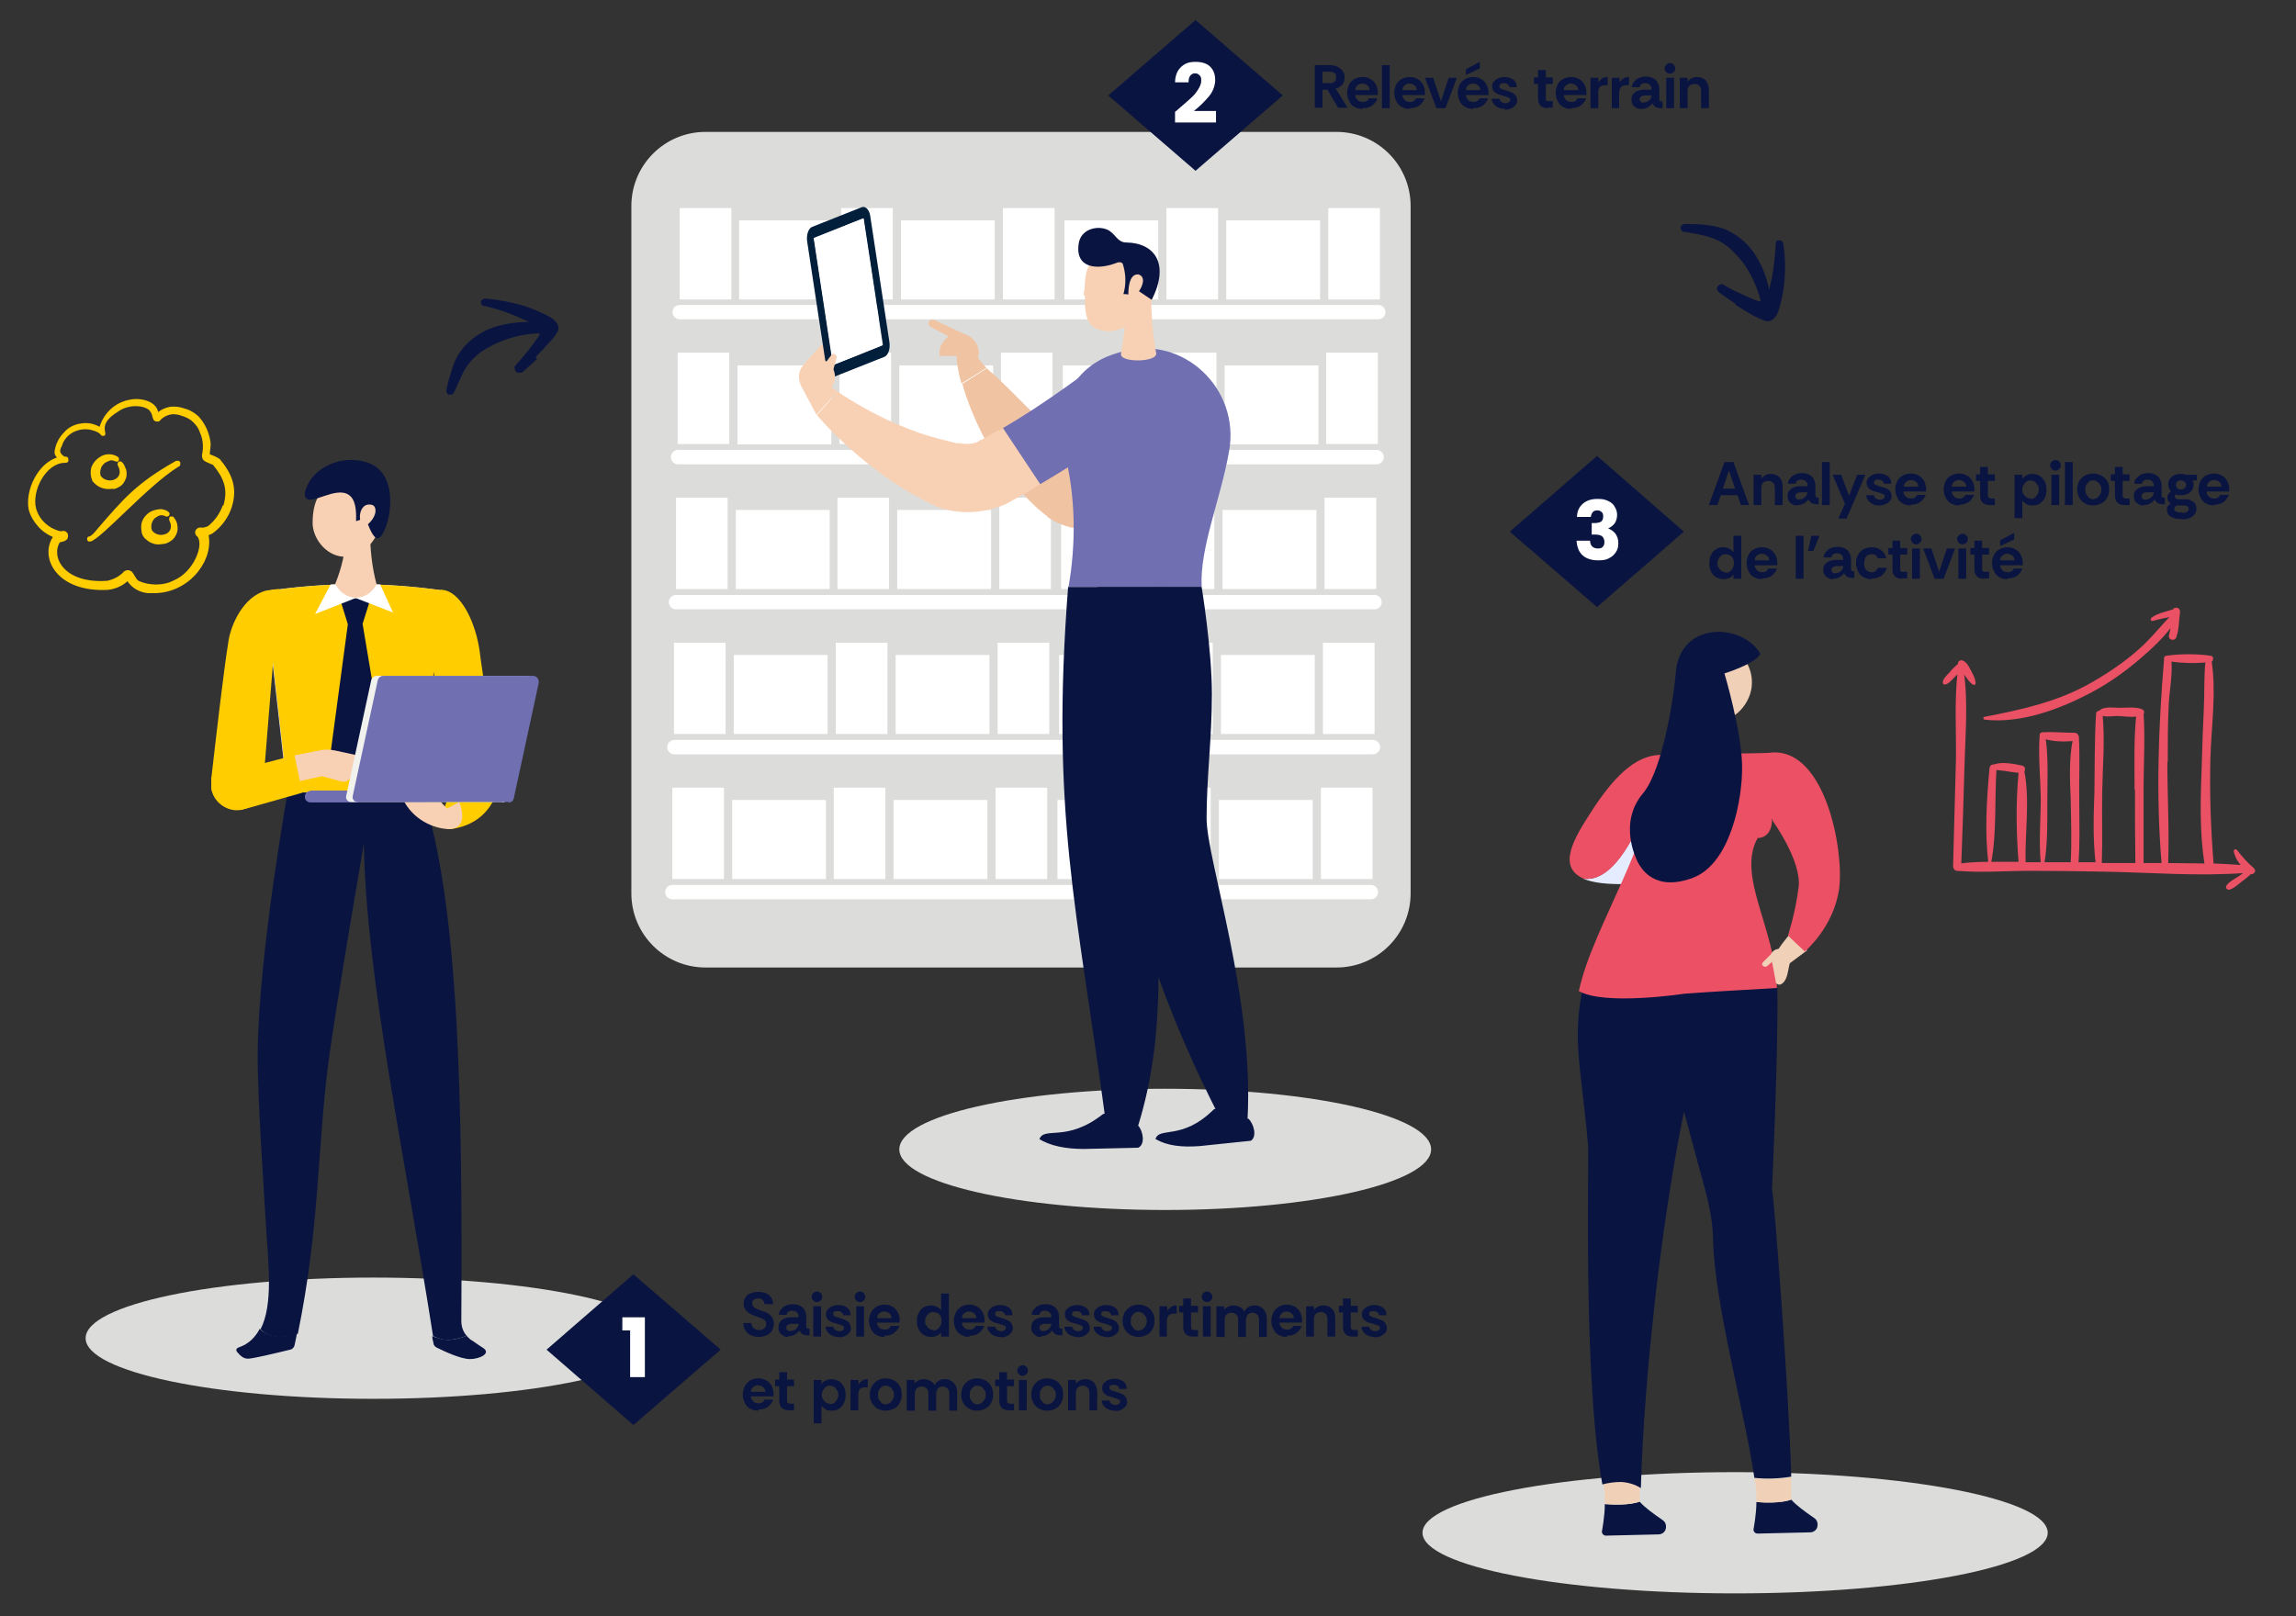 <svg xmlns="http://www.w3.org/2000/svg" xmlns:xlink="http://www.w3.org/1999/xlink" id="Calque_1" viewBox="0 0 560.4 394.6"><rect x="0" y="0" width="560.4" height="394.6" fill="#333333" stroke="none"/><defs><style>      .st0, .st1 {        fill: none;      }      .st2 {        fill-rule: evenodd;      }      .st2, .st3 {        fill: #0a1441;      }      .st4 {        fill: #dcddda;      }      .st5 {        fill: #f0d1b8;      }      .st6 {        fill: #011e3b;      }      .st7 {        fill: #eb5064;      }      .st8 {        clip-path: url(#clippath-1);      }      .st9 {        clip-path: url(#clippath-3);      }      .st10 {        clip-path: url(#clippath-2);      }      .st11 {        fill: #f1f2ee;      }      .st12 {        fill: #fff;      }      .st13 {        fill: #f0c3a3;      }      .st1 {        stroke: #fff;        stroke-linecap: round;        stroke-linejoin: round;        stroke-width: 3.5px;      }      .st14 {        fill: #dddbff;      }      .st15 {        fill: #ffcd00;      }      .st16 {        fill: #f8d1b5;      }      .st17 {        fill: #ea5164;        stroke: #ea5164;        stroke-miterlimit: 10;        stroke-width: .4px;      }      .st18 {        fill: #6f6fb2;      }      .st19 {        clip-path: url(#clippath);      }      .st20 {        fill: #e6ecff;      }    </style><clipPath id="clippath"><rect class="st0" x="154.1" y="32.2" width="190.2" height="204.1"></rect></clipPath><clipPath id="clippath-1"><rect class="st0" x="51.6" y="112.1" width="79.9" height="219.7"></rect></clipPath><clipPath id="clippath-2"><rect class="st0" x="383" y="154.3" width="66" height="220.6"></rect></clipPath><clipPath id="clippath-3"><rect class="st0" x="194.9" y="50.5" width="111.1" height="230.1"></rect></clipPath></defs><polygon class="st3" points="411 129.8 389.8 148.2 368.5 129.8 389.8 111.3 411 129.8"></polygon><path class="st15" d="M27.5,119.4c.6,0,1.2-.3,1.7-.6.5-.3.9-.7,1.2-1.3.3-.5.5-1.1.5-1.6,0-.6,0-1.2-.3-1.7-.3-.8-.9-1.9-1.6-1.5,0,0-.2.1-.2.2,0,0,0,.2-.1.2,0,0,0,.2,0,.3,0,0,0,.2.1.3,1.8,3.4-2.6,4.7-4.2,2.5-.2-.5-.2-1.1,0-1.7.1-.6.5-1,.9-1.4.4-.3.9-.5,1.4-.7,1-.2,1.7.8,2.1,0,0-.1.1-.3,0-.5,0-.2-.1-.3-.3-.4-.6-.4-1.3-.6-2.1-.6s-1.5.2-2.1.6c-1,.6-1.8,1.5-2.2,2.6-.3,1.1-.2,2.3.3,3.4.6.7,1.3,1.3,2.2,1.6.9.3,1.8.4,2.7.2h0Z"></path><path class="st15" d="M42.5,126.4c-.1-.2-.3-.3-.4-.3s-.4,0-.5,0c-.2,0-.3.3-.3.4,0,.2,0,.4,0,.5,1.8,3.4-2.6,4.7-4.2,2.5-.2-.5-.2-1.1-.1-1.6.1-.5.4-1,.8-1.4,1-.7,1.6-1,2.7-.4,0,0,.1,0,.2,0,0,0,.2,0,.2,0,0,0,.2,0,.2-.1,0,0,.1-.1.2-.2.5-.8-1-1.4-1.9-1.5-.9,0-1.8.2-2.6.6-.6.3-1.1.8-1.5,1.3-.4.5-.7,1.2-.8,1.8-.1.7,0,1.4.1,2.1.2.7.6,1.3,1.2,1.7.5.5,1.2.8,1.9,1,.7.2,1.4.1,2.1,0,.7,0,1.4-.4,2-.8s1-1,1.3-1.7c.3-.7.3-1.4.2-2.1-.1-.7-.4-1.3-.9-1.9h0Z"></path><path class="st15" d="M42.8,112.6c-9.5,5.4-12.6,9.1-19,16.5-.5.6-1.3,1.7-2.1,1.9-.2,0-.3.1-.4.3,0,.1-.1.3,0,.5,0,.2.2.3.3.4.1,0,.3,0,.5,0,2.7-.7,13.9-13.6,21.5-18.3.2,0,.3-.2.4-.4,0-.2,0-.4,0-.6,0-.2-.3-.3-.4-.4-.2,0-.4,0-.6,0Z"></path><path class="st15" d="M53.5,112c-.7-.5-1.5-.8-2.3-1.1,0-.7.3-2.1.2-2.8-.3-2.4-1.3-4.7-3-6.5-1-.9-2.2-1.6-3.5-1.9-1-.4-2.2-.5-3.3-.4-1.1.2-2.1.6-3,1.3-.5-2.7-4.3-3.6-7-3-1.7.3-3.3,1.1-4.6,2.3-1.3,1.2-2.2,2.7-2.7,4.3-1.4-.8-3-1.1-4.6-.8-1.6.2-3.1,1-4.1,2.2-1.3,1.3-2.1,3-2.3,4.8,0,.5.3,1,.6,1.3-4.7,1.5-7.8,8-6.9,12.7.4,1.5,1.2,2.9,2.2,4,1,1.2,2.3,2.1,3.7,2.7-3.3,5.1,1,13.6,13.5,12.9,1.7-.2,3.4-.9,4.7-2.1.6.9,1.5,1.7,2.5,2.2,1,.5,2.2.8,3.3.7,8.7.4,14.9-7.3,14.1-13.6-.1-.9-.3-.3.9-1,2.2-1.6,3.9-3.9,4.7-6.5,1.4-4.6.1-8-3.1-11.8h0ZM54.4,123.3c-.7,2-2,3.9-3.7,5.2-1.3.4-.8.3-1.8.3-.3,0-.5,0-.7.2-.2.1-.4.3-.5.6-.1.2-.1.5,0,.7,0,.2.2.5.4.6,1.8,1.9-.7,8.7-5.7,10.8-1.3.7-2.8,1-4.3,1-1.5,0-3-.3-4.3-.9-.7-.5-1-1.6-1.7-2.3-.3-.2-.6-.3-.9-.3s-.6.1-.9.3c-1.1,1.2-2.6,2-4.2,2.3-10.5.7-13.7-5.8-11.5-9.4.9-.2,2.1-.4,2-1.6,0-.3,0-.6-.3-.8-.4-.5-.9-.4-1.5-.3-1.4-.3-2.7-1-3.8-2-1.1-1-1.8-2.2-2.2-3.6-1.1-4.4,2.5-11.1,7-11.1.2,0,.4,0,.6-.1.2-.1.3-.3.3-.5,0-.2,0-.4-.1-.6-.1-.2-.3-.3-.5-.3-.2,0-.4,0-.6-.2-1-.7-1-1.4-.4-2.4.4-1.5,1.5-2.7,2.8-3.4,1.4-.7,3-.9,4.5-.5,2.3.6,2.1,1.3,2.5,1.4.2,0,.3,0,.5,0,.1,0,.3-.2.3-.4.2-.7-1.5-2.7,3.1-5.5.8-.6,1.8-1,2.8-1.2,1-.2,2-.2,3,0,2.7.6,2.4,2.2,2.8,3,0,.1.1.3.3.4.1.1.3.2.4.2.2,0,.3,0,.5,0,.2,0,.3,0,.4-.2.7-.8,1.6-1.3,2.6-1.5,1-.2,2,0,3,.4,1,.3,1.9.8,2.6,1.5.7.7,1.3,1.5,1.6,2.5.8,1.7.9,3.7.5,5.5,0,1.5.7,1.5,2.7,2.4,2.7,3.3,3.7,6,2.5,10h0Z"></path><path class="st17" d="M549.9,212c-1.6-1.3-2.8-2.8-4.1-4.4-.2-.2-.4,0-.4.2.3,1.4,1,2.6,2,3.6-2.4-.2-4.9-.3-7.3-.4-.7-8.6-1-17-.8-25.6.2-7.8,1.5-16.3.3-24,.5-.1.5-1.1,0-1.1-3.4-.5-7.5-.5-10.9,0-.3,0-.4.5-.3.7h0c-1.4,16.5-2,33.4-.6,49.9h-4.8c0-6.1,0-12.2,0-18.3,0-6.1.4-12.3,0-18.3.2-.3.2-.7-.1-.9-1.5-.7-3.8-.4-5.5-.4-1.2,0-3.9-.4-4.8.6,0,0,0,0,0,.1-.4,0-.8.1-.8.6-.4,6.3-.3,12.7-.4,19-.2,5.8-.4,11.7.3,17.4-1.5,0-3.1,0-4.6,0,.4-4.9.2-9.8.2-14.7-.1-5.4.2-10.8-.1-16.2,0-.1-.1-.2-.2-.3,0-.2-.3-.4-.7-.4-2.6,0-5.3-.3-7.9-.1-.3,0-.5.4-.3.6,0,0-.1.2-.1.3-.3,4.9.2,9.9.3,14.8,0,5.3-.5,10.7,0,16-.9,0-1.8,0-2.7,0s-.9,0-1.4,0c-.2-7.3,1.1-15.2-.3-22.4.3-.4.2-1.1-.4-1.2-1.9-.4-4.8-1-6.7-.3-.4,0-.9.1-1,.7-.7,7.5-1.2,15.6-.3,23.1-2.3,0-4.7.1-7,.4.3-8.2.6-16.3.8-24.5.2-7.3.9-15.3-.2-22.6.2.3.5.7.7,1,.6.8,1.1,1.6,1.9,2.1.1,0,.3,0,.3-.1,0-.9-.4-1.8-.9-2.7-.5-.9-1.2-2.7-2.4-2.8-.3,0-.6.2-.6.5,0,.1,0,.2,0,.3-.3.2-.6.5-.9.8-.5.4-.9.9-1.3,1.4-.5.5-1.6,1.5-1.5,2.3,0,.1.2.3.3.2.7,0,1.6-1.1,2.1-1.6.4-.4.8-.8,1.2-1.1-.8,6.9-.3,14.3-.4,21.2-.2,8.7-.5,17.4-.7,26.1,0,.3.1.5.3.6,0,.2.2.3.5.3,5.9.5,12,0,17.9,0,6,0,12,.1,17.9.2,11.4.2,23.2,1.2,34.7.3-.6.4-1.1.8-1.7,1.2-1,.7-2.2,1.2-2.9,2.2-.3.4.2.8.5.7,1.1-.3,2-1.2,2.9-1.9.8-.6,1.6-1.2,2.3-1.9.6.2,1.3-.6.7-1h0ZM492.8,210.6c-2.3,0-4.7,0-7,0,1.4-7.4.8-15.3,1.3-22.9.7.2,1.4.2,2.2.3,1.2.2,2.4.4,3.6.5-.7,7.2-.6,14.9,0,22.1ZM505.6,194.8c.1,5.3.3,10.6,0,15.9-2.2,0-4.5,0-6.8,0,.8-4.8.7-9.9.7-14.8,0-5.2.3-10.6-.4-15.7,2.2.7,4.7.7,7,.5-.9,4.6-.7,9.5-.5,14.2ZM521.3,192.6c0,6.1,0,12.2.1,18.3-2.7,0-5.4,0-8.1,0h-.5c.2-5.8,0-11.6.1-17.4.1-6.3.7-12.7.1-19,1,.4,2.8.1,3.7.1,1.5,0,3.4.4,4.9.1-.6,5.9-.4,12-.4,17.9h0ZM528.9,185.8c0-4.3,0-8.6.2-13,.1-3.7,1-7.8.7-11.5,2.8.4,5.9.5,8.7.2-.4,3.8-.2,7.7-.4,11.6-.2,4.5-.4,9.1-.5,13.6-.3,8-.6,16.4.7,24.3-3.1,0-6.2-.1-9.3-.1.3-8.3-.2-16.7-.2-25.1h0Z"></path><path class="st17" d="M531.1,148.7c-1.9.8-4.2,1-5.9,2.3-.2.2,0,.5.2.4,1.5-.5,3.2-.7,4.7-1.1-2.7,2.8-5.1,5.9-8.1,8.5-3.5,3.1-7.4,5.7-11.4,8-8.2,4.7-16.9,6.6-26.2,8.4-.2,0-.1.3,0,.3,8.9,1,18.4-2.6,26.1-6.7,4.3-2.3,8.2-5.1,11.8-8.2,2.7-2.3,5.6-5,7.8-8-.1.8-.3,1.7-.5,2.5-.3.9,1.1,1.3,1.4.4.7-2,.6-4.1.9-6.1,0-.6-.4-1-1-.8h0Z"></path><g class="st19"><g><path class="st4" d="M326.2,32.2h-154c-10,0-18.1,8.1-18.1,18.1v167.8c0,10,8.1,18.1,18.1,18.1h154c10,0,18.1-8.1,18.1-18.1V50.3c0-10-8.1-18.1-18.1-18.1Z"></path><path class="st1" d="M165.9,76.2h170.5"></path><path class="st12" d="M178.5,50.8h-12.6v22.3h12.6v-22.3Z"></path><path class="st12" d="M203.3,53.8h-22.9v19.3h22.9v-19.3Z"></path><path class="st12" d="M217.9,50.8h-12.6v22.3h12.6v-22.3Z"></path><path class="st12" d="M242.8,53.8h-22.9v19.3h22.9v-19.3Z"></path><path class="st12" d="M257.4,50.8h-12.6v22.3h12.6v-22.3Z"></path><path class="st12" d="M282.7,53.8h-22.9v19.3h22.9v-19.3Z"></path><path class="st12" d="M297.3,50.8h-12.6v22.3h12.6v-22.3Z"></path><path class="st12" d="M322.2,53.8h-22.9v19.3h22.9v-19.3Z"></path><path class="st12" d="M336.8,50.8h-12.6v22.3h12.6v-22.3Z"></path><path class="st1" d="M165.5,111.6h170.5"></path><path class="st12" d="M178,86.1h-12.6v22.3h12.6v-22.3Z"></path><path class="st12" d="M202.9,89.2h-22.9v19.3h22.9v-19.3Z"></path><path class="st12" d="M217.5,86.1h-12.6v22.3h12.6v-22.3Z"></path><path class="st12" d="M242.4,89.2h-22.9v19.3h22.9v-19.3Z"></path><path class="st12" d="M256.9,86.1h-12.6v22.3h12.6v-22.3Z"></path><path class="st12" d="M282.3,89.2h-22.9v19.3h22.9v-19.3Z"></path><path class="st12" d="M296.9,86.1h-12.6v22.3h12.6v-22.3Z"></path><path class="st12" d="M321.8,89.2h-22.9v19.3h22.9v-19.3Z"></path><path class="st12" d="M336.3,86.1h-12.6v22.3h12.6v-22.3Z"></path><path class="st1" d="M165,147h170.5"></path><path class="st12" d="M177.6,121.5h-12.6v22.3h12.6v-22.3Z"></path><path class="st12" d="M202.5,124.5h-22.9v19.3h22.9v-19.3Z"></path><path class="st12" d="M217,121.5h-12.6v22.3h12.6v-22.3Z"></path><path class="st12" d="M241.9,124.5h-22.9v19.3h22.9v-19.3Z"></path><path class="st12" d="M256.5,121.5h-12.6v22.3h12.6v-22.3Z"></path><path class="st12" d="M281.9,124.5h-22.9v19.3h22.9v-19.3Z"></path><path class="st12" d="M296.4,121.5h-12.6v22.3h12.6v-22.3Z"></path><path class="st12" d="M321.3,124.5h-22.9v19.3h22.9v-19.3Z"></path><path class="st12" d="M335.9,121.5h-12.6v22.3h12.6v-22.3Z"></path><path class="st1" d="M164.6,182.4h170.5"></path><path class="st12" d="M177.1,156.9h-12.6v22.3h12.6v-22.3Z"></path><path class="st12" d="M202,159.9h-22.9v19.3h22.9v-19.3Z"></path><path class="st12" d="M216.6,156.9h-12.6v22.3h12.6v-22.3Z"></path><path class="st12" d="M241.5,159.9h-22.9v19.3h22.9v-19.3Z"></path><path class="st12" d="M256.1,156.9h-12.6v22.3h12.6v-22.3Z"></path><path class="st12" d="M281.4,159.9h-22.9v19.3h22.9v-19.3Z"></path><path class="st12" d="M296,156.9h-12.6v22.3h12.6v-22.3Z"></path><path class="st12" d="M320.9,159.9h-22.9v19.3h22.9v-19.3Z"></path><path class="st12" d="M335.5,156.9h-12.6v22.3h12.6v-22.3Z"></path><path class="st1" d="M164.1,217.8h170.5"></path><path class="st12" d="M176.7,192.3h-12.6v22.3h12.6v-22.3Z"></path><path class="st12" d="M201.6,195.3h-22.9v19.3h22.9v-19.3Z"></path><path class="st12" d="M216.1,192.3h-12.6v22.3h12.6v-22.3Z"></path><path class="st12" d="M241,195.3h-22.9v19.3h22.9v-19.3Z"></path><path class="st12" d="M255.6,192.3h-12.6v22.3h12.6v-22.3Z"></path><path class="st12" d="M281,195.3h-22.9v19.3h22.9v-19.3Z"></path><path class="st12" d="M295.5,192.3h-12.6v22.3h12.6v-22.3Z"></path><path class="st12" d="M320.4,195.3h-22.9v19.3h22.9v-19.3Z"></path><path class="st12" d="M335,192.3h-12.6v22.3h12.6v-22.3Z"></path></g></g><path class="st12" d="M384.9,126.3c0-1.4.5-2.5,1.4-3.3.9-.8,2.1-1.2,3.6-1.2s1.9.2,2.6.5c.7.3,1.3.8,1.6,1.4.4.6.6,1.3.6,2s-.2,1.6-.7,2.2c-.4.5-1,.9-1.5,1.1h0c.8.3,1.4.8,1.8,1.3.4.6.7,1.3.7,2.3s-.2,1.6-.6,2.2c-.4.6-.9,1.1-1.7,1.5-.7.4-1.6.5-2.6.5-1.6,0-2.9-.4-3.8-1.2-.9-.8-1.4-2-1.5-3.6h3.3c0,.6.2,1.1.5,1.4.3.3.8.5,1.4.5s.9-.1,1.2-.4c.3-.3.4-.7.4-1.2s-.2-1.1-.6-1.4c-.4-.3-1-.4-1.9-.4h-.6v-2.8h.6c.7,0,1.2-.1,1.6-.3.4-.2.6-.7.6-1.3s-.1-.9-.4-1.1c-.3-.3-.6-.4-1.1-.4s-.9.2-1.1.5c-.2.3-.4.7-.4,1.1h-3.3Z"></path><path class="st3" d="M320.9,26.4v-10.5h3.6c.7,0,1.4.1,1.9.4.5.2,1,.6,1.3,1,.3.4.5,1,.5,1.6s-.2,1.4-.6,1.8-.9.8-1.6.9l2.9,4.7h-2.3l-2.6-4.4h-1.2v4.4h-1.9ZM322.8,20.3h1.7c.4,0,.8,0,1-.2.2-.1.4-.3.5-.5.1-.2.1-.5.1-.7s0-.5-.1-.7c0-.2-.3-.4-.5-.5-.2-.1-.6-.2-1-.2h-1.7v2.8ZM332.6,26.6c-.8,0-1.5-.2-2-.5-.6-.3-1-.8-1.3-1.4-.3-.6-.5-1.3-.5-2s.2-1.5.5-2.1c.3-.6.8-1,1.3-1.3.6-.3,1.2-.5,2-.5s1.4.2,1.9.5c.6.3,1,.8,1.3,1.3.3.6.5,1.2.5,1.9s0,.3,0,.4c0,.1,0,.2,0,.3h-5.5c0,.4.1.7.3.9.2.3.4.5.6.6.3.1.6.2.9.2s.6,0,.9-.2c.3-.1.5-.4.6-.7h2.1c-.1.4-.4.9-.7,1.2-.3.4-.7.7-1.2.9-.5.2-1,.3-1.7.3ZM330.7,22h3.6c0-.5-.2-.9-.6-1.2-.4-.3-.8-.4-1.2-.4s-.8.1-1.1.4c-.4.2-.6.7-.6,1.2ZM337.3,26.4v-10.5h1.9v10.5h-1.9ZM344.1,26.6c-.8,0-1.5-.2-2-.5-.6-.3-1-.8-1.3-1.4-.3-.6-.5-1.3-.5-2s.2-1.5.5-2.1.8-1,1.3-1.3c.6-.3,1.2-.5,2-.5s1.4.2,1.9.5c.6.3,1,.8,1.3,1.3.3.6.5,1.2.5,1.9s0,.3,0,.4c0,.1,0,.2,0,.3h-5.5c0,.4.1.7.3.9.2.3.4.5.6.6.3.1.6.2.9.2s.6,0,.9-.2c.3-.1.5-.4.6-.7h2.1c-.1.4-.4.9-.7,1.2-.3.4-.7.7-1.2.9-.5.2-1,.3-1.7.3ZM342.2,22h3.6c0-.5-.2-.9-.6-1.2-.4-.3-.8-.4-1.2-.4s-.8.1-1.1.4c-.4.2-.6.7-.6,1.2ZM350.6,26.4l-2.8-7.4h2l1.9,5.7,1.9-5.7h2l-2.8,7.4h-2.3ZM359.6,26.6c-.8,0-1.5-.2-2-.5-.6-.3-1-.8-1.3-1.4-.3-.6-.5-1.3-.5-2s.2-1.5.5-2.1c.3-.6.8-1,1.3-1.3.6-.3,1.2-.5,2-.5s1.4.2,1.9.5c.6.3,1,.8,1.3,1.3.3.6.5,1.2.5,1.9s0,.3,0,.4c0,.1,0,.2,0,.3h-5.5c0,.4.1.7.3.9.2.3.4.5.6.6.3.1.6.2.9.2s.6,0,.9-.2c.3-.1.5-.4.6-.7h2.1c-.1.4-.4.9-.7,1.2-.3.4-.7.7-1.2.9-.5.2-1,.3-1.7.3ZM357.7,22h3.6c0-.5-.2-.9-.6-1.2-.4-.3-.8-.4-1.2-.4s-.8.1-1.1.4c-.4.2-.6.7-.6,1.2ZM357.8,18.3v-1.4l3.4-1.8v1.6l-3.4,1.6ZM367.4,26.6c-.6,0-1.1-.1-1.6-.3-.5-.2-.9-.5-1.2-.9-.3-.4-.5-.8-.5-1.3h1.9c0,.3.2.6.5.8.3.2.6.3.9.3s.5,0,.8-.2c.2-.1.4-.3.4-.6s0-.4-.3-.5-.4-.2-.6-.3c-.2,0-.5-.1-.7-.2-.5-.1-1-.3-1.4-.4-.4-.2-.7-.4-1-.7-.2-.3-.4-.7-.4-1.2s.1-.9.4-1.2c.3-.3.6-.6,1.1-.8.5-.2,1-.3,1.5-.3.8,0,1.5.2,2.1.6s.9,1,.9,1.9h-1.8c0-.3-.2-.6-.4-.7-.2-.2-.5-.3-.9-.3s-.5,0-.8.2c-.2,0-.3.3-.3.6s0,.4.3.5c.2.1.4.2.6.3.2,0,.5.1.7.2.5.1,1,.3,1.4.5.4.2.7.4.9.7.2.3.4.7.4,1.2,0,.5-.1.9-.4,1.2-.3.3-.6.6-1.1.8-.5.2-.9.3-1.5.3ZM377.8,26.4c-.8,0-1.4-.2-1.8-.6-.4-.4-.6-1-.6-1.8v-3.5h-1v-1.6h1v-1.8h1.9v1.8h1.7v1.6h-1.7v3.5c0,.3,0,.5.2.6s.3.1.6.1h.9v1.6h-1.2ZM383.5,26.6c-.8,0-1.5-.2-2-.5-.6-.3-1-.8-1.3-1.4-.3-.6-.5-1.3-.5-2s.2-1.5.5-2.1c.3-.6.8-1,1.3-1.3.6-.3,1.2-.5,2-.5s1.4.2,1.9.5c.6.3,1,.8,1.3,1.3.3.6.5,1.2.5,1.9s0,.3,0,.4c0,.1,0,.2,0,.3h-5.5c0,.4.1.7.3.9.2.3.4.5.6.6.3.1.6.2.9.2s.6,0,.9-.2c.3-.1.5-.4.6-.7h2.1c-.1.4-.4.9-.7,1.2-.3.4-.7.7-1.2.9-.5.2-1,.3-1.7.3ZM381.6,22h3.6c0-.5-.2-.9-.6-1.2-.4-.3-.8-.4-1.2-.4s-.8.1-1.1.4c-.4.2-.6.7-.6,1.2ZM388.2,26.4v-7.4h1.9v1.1c.3-.4.6-.7,1-1,.4-.2.8-.3,1.3-.3v2h-.5c-.6,0-1.1.1-1.4.4-.3.3-.4.8-.4,1.5v3.7h-1.9ZM393.4,26.4v-7.4h1.9v1.1c.3-.4.6-.7,1-1,.4-.2.8-.3,1.3-.3v2h-.5c-.6,0-1.1.1-1.4.4-.3.3-.5.8-.5,1.5v3.7h-1.9ZM400.6,26.6c-.4,0-.9,0-1.2-.3-.4-.2-.7-.4-.9-.8-.2-.3-.3-.7-.3-1.2s.1-1,.4-1.3c.3-.4.6-.6,1.1-.8.5-.2,1-.3,1.6-.3h1.8c0-.3,0-.6-.2-.9-.1-.2-.3-.4-.5-.5-.2-.1-.5-.2-.8-.2s-.7,0-.9.2c-.3.2-.4.4-.5.8h-1.9c0-.5.2-1,.6-1.4.3-.4.7-.7,1.2-.9s1-.3,1.6-.3,1.3.1,1.8.4c.5.3.9.6,1.1,1.1.3.5.4,1,.4,1.7v2.3c0,.2,0,.4.2.5.1,0,.3.1.6.1v1.6c-.5,0-.9,0-1.2-.1-.3,0-.6-.2-.8-.4-.2-.2-.4-.4-.5-.7-.2.4-.6.7-1.1,1-.5.3-1,.4-1.6.4ZM401.2,25c.3,0,.6,0,.9-.2.3-.1.5-.4.7-.6.2-.3.3-.6.3-.9h0c0,0-1.6,0-1.6,0-.2,0-.4,0-.6.1-.2,0-.4.2-.5.3-.1.1-.2.3-.2.5s.1.5.3.7c.2.1.5.2.8.2ZM407.6,18c-.3,0-.6-.1-.9-.4-.2-.2-.4-.5-.4-.9s.1-.6.4-.9c.2-.2.5-.4.9-.4s.6.1.9.4c.2.2.4.5.4.9s-.1.6-.4.9c-.2.2-.5.4-.9.4ZM406.7,26.4v-7.4h1.9v7.4h-1.9ZM410,26.4v-7.4h1.9v.9c.3-.3.6-.6,1-.8.4-.2.9-.3,1.3-.3.9,0,1.6.3,2.1.8.5.6.8,1.4.8,2.4v4.4h-1.9v-4.1c0-.6-.1-1-.4-1.3-.3-.4-.7-.5-1.2-.5s-1,.2-1.3.5c-.3.3-.4.8-.4,1.3v4.1h-1.9Z"></path><path class="st3" d="M417.1,123.3l3.8-10.5h2.2l3.8,10.5h-2l-.8-2.4h-4.1l-.8,2.4h-2ZM420.5,119.3h3l-1.5-4.4-1.5,4.4ZM428,123.3v-7.4h1.9v.9c.3-.3.6-.6,1-.8.4-.2.9-.3,1.3-.3.9,0,1.6.3,2.1.8.6.6.8,1.3.8,2.4v4.4h-1.9v-4.1c0-.6-.1-1-.4-1.3-.3-.3-.7-.5-1.2-.5s-1,.2-1.3.5c-.3.3-.4.8-.4,1.3v4.1h-1.9ZM438.7,123.4c-.4,0-.9,0-1.2-.3-.4-.2-.7-.4-.9-.8-.2-.3-.3-.7-.3-1.2s.1-1,.4-1.3c.3-.3.6-.6,1.1-.8.5-.2,1-.3,1.6-.3h1.8c0-.3,0-.6-.2-.9-.1-.2-.3-.4-.5-.5-.2-.1-.5-.2-.8-.2s-.7,0-.9.2c-.3.2-.4.4-.5.8h-1.9c0-.5.2-1,.6-1.4.3-.4.7-.7,1.2-.9s1-.3,1.6-.3,1.3.1,1.8.4c.5.3.9.6,1.1,1.1.3.5.4,1,.4,1.7v2.3c0,.2.1.4.2.4.1,0,.3.1.6.1v1.6c-.5,0-.9,0-1.2-.1-.3,0-.6-.2-.8-.4-.2-.2-.4-.4-.5-.7-.2.4-.6.7-1.1,1-.5.3-1,.4-1.6.4ZM439.2,121.9c.3,0,.6,0,.9-.2.3-.2.5-.4.7-.6.2-.3.3-.6.3-.9h0c0,0-1.6,0-1.6,0-.2,0-.4,0-.6.1-.2,0-.4.2-.5.3-.1.1-.2.3-.2.5s.1.5.3.7c.2.1.5.2.8.2ZM444.7,123.3v-10.5h1.9v10.5h-1.9ZM448.7,126.6l1.6-3.6-3-7.1h2.1l1.9,5.1,2-5.1h2l-4.6,10.7h-2ZM458.8,123.4c-.6,0-1.1,0-1.6-.3-.5-.2-.9-.5-1.2-.9-.3-.4-.5-.8-.5-1.3h1.9c0,.3.2.6.5.8.3.2.6.3.9.3s.5,0,.8-.2c.2-.1.4-.3.4-.6s0-.4-.3-.5c-.2-.1-.4-.2-.6-.3s-.5-.1-.7-.2c-.5-.1-1-.3-1.4-.4-.4-.2-.7-.4-1-.7-.2-.3-.4-.7-.4-1.2s.1-.9.4-1.2c.3-.3.6-.6,1.1-.8.5-.2,1-.3,1.5-.3.8,0,1.5.2,2.1.6s.9,1,.9,1.9h-1.8c0-.3-.2-.6-.4-.7-.2-.2-.5-.3-.9-.3s-.5,0-.8.1c-.2.1-.3.3-.3.6s0,.4.3.5c.2.1.4.2.6.3.2,0,.5.1.7.2.5.1,1,.3,1.4.4.4.2.7.4.9.7s.4.7.4,1.2c0,.5-.1.9-.4,1.2-.3.3-.6.6-1.1.8-.5.2-.9.3-1.5.3ZM466.4,123.4c-.8,0-1.5-.2-2-.5-.6-.3-1-.8-1.3-1.4-.3-.6-.5-1.3-.5-2s.2-1.5.5-2.1c.3-.6.8-1,1.3-1.3.6-.3,1.2-.5,2-.5s1.4.2,1.9.5c.6.3,1,.8,1.3,1.3.3.6.5,1.2.5,1.9s0,.3,0,.4c0,.1,0,.2,0,.3h-5.5c0,.4.1.7.3.9.2.3.4.5.6.6.3.1.6.2.9.2s.7,0,.9-.2c.3-.2.5-.4.6-.7h2.1c-.1.4-.4.8-.7,1.2-.3.4-.7.7-1.2.9-.5.2-1,.3-1.7.3ZM464.6,118.8h3.6c0-.5-.2-.9-.6-1.2-.4-.3-.8-.4-1.2-.4s-.8.1-1.1.4c-.3.2-.6.7-.6,1.2ZM478.2,123.4c-.8,0-1.5-.2-2-.5-.6-.3-1-.8-1.3-1.4s-.5-1.3-.5-2,.2-1.5.5-2.1c.3-.6.8-1,1.3-1.3.6-.3,1.2-.5,2-.5s1.4.2,1.9.5c.6.3,1,.8,1.3,1.3.3.6.5,1.2.5,1.9s0,.3,0,.4c0,.1,0,.2,0,.3h-5.5c0,.4.1.7.3.9.2.3.4.5.6.6.3.1.6.2.9.2s.6,0,.9-.2c.3-.2.5-.4.6-.7h2.1c-.1.4-.4.8-.7,1.2-.3.4-.7.7-1.2.9-.5.2-1,.3-1.7.3ZM476.3,118.8h3.6c0-.5-.2-.9-.6-1.2-.4-.3-.8-.4-1.2-.4s-.8.1-1.1.4c-.4.2-.6.7-.6,1.2ZM485.7,123.3c-.8,0-1.4-.2-1.8-.6-.4-.4-.6-1-.6-1.8v-3.5h-1v-1.6h1v-1.8h1.9v1.8h1.7v1.6h-1.7v3.5c0,.3,0,.5.2.6.2,0,.3.2.6.2h.9v1.6h-1.2ZM491.7,126.6v-10.7h1.9v1c.3-.4.7-.7,1.1-.9.4-.2.9-.3,1.4-.3s1.3.2,1.8.5c.5.4.9.8,1.2,1.4.3.6.4,1.2.4,1.9s-.1,1.4-.4,2c-.3.6-.7,1.1-1.2,1.4-.5.4-1.1.5-1.8.5s-1.2-.1-1.6-.4c-.4-.3-.7-.5-.9-.8v4.3h-1.9ZM495.6,121.8c.4,0,.8,0,1-.3.3-.2.5-.5.7-.8.2-.3.3-.7.3-1.1s0-.9-.3-1.2c-.2-.3-.4-.6-.7-.8-.3-.2-.6-.3-1-.3s-.7,0-1,.3c-.3.2-.5.5-.7.8-.2.3-.3.7-.3,1.1s0,.8.3,1.1c.2.3.4.6.7.8.3.2.6.3,1,.3ZM501.7,114.9c-.3,0-.6-.1-.9-.4-.2-.2-.4-.5-.4-.9s.1-.6.4-.9c.2-.2.5-.4.9-.4s.6.1.9.4c.2.2.4.5.4.9s-.1.6-.4.9c-.2.2-.5.4-.9.4ZM500.7,123.3v-7.4h1.9v7.4h-1.9ZM504,123.3v-10.5h1.9v10.5h-1.9ZM510.9,123.4c-.8,0-1.4-.2-2-.5-.6-.3-1-.8-1.4-1.4-.3-.6-.5-1.3-.5-2s.2-1.5.5-2.1c.4-.6.8-1,1.4-1.3.6-.3,1.3-.5,2-.5s1.4.2,2,.5c.6.3,1.1.8,1.4,1.3.4.6.5,1.3.5,2.1s-.2,1.4-.5,2c-.3.6-.8,1.1-1.4,1.4-.6.3-1.3.5-2.1.5ZM510.9,121.8c.4,0,.7,0,1-.3.3-.2.5-.5.7-.8.2-.3.3-.7.3-1.1s0-.9-.3-1.2c-.2-.3-.4-.6-.7-.8-.3-.2-.6-.3-1-.3s-.7,0-1,.3c-.3.2-.5.5-.7.8-.2.3-.2.7-.2,1.2s0,.8.3,1.2c.2.3.4.6.7.8.3.2.6.3,1,.3ZM518.6,123.3c-.8,0-1.4-.2-1.8-.6-.4-.4-.6-1-.6-1.8v-3.5h-1v-1.6h1v-1.8h1.9v1.8h1.7v1.6h-1.7v3.5c0,.3,0,.5.2.6.1,0,.3.2.6.2h.9v1.6h-1.2ZM523.2,123.4c-.4,0-.8,0-1.2-.3s-.7-.4-.9-.8c-.2-.3-.3-.7-.3-1.2s.1-1,.4-1.3c.3-.3.6-.6,1.1-.8.5-.2,1-.3,1.6-.3h1.8c0-.3,0-.6-.2-.9-.1-.2-.3-.4-.5-.5-.2-.1-.5-.2-.8-.2s-.7,0-.9.2c-.3.2-.4.4-.5.8h-1.9c0-.5.2-1,.6-1.4s.7-.7,1.2-.9,1-.3,1.6-.3,1.3.1,1.8.4c.5.3.9.6,1.1,1.1.3.5.4,1,.4,1.7v2.3c0,.2,0,.4.2.4s.3.1.6.1v1.6c-.5,0-.9,0-1.2-.1-.3,0-.6-.2-.8-.4-.2-.2-.4-.4-.5-.7-.2.4-.6.7-1.1,1-.5.3-1,.4-1.6.4ZM523.8,121.9c.3,0,.6,0,.9-.2.3-.2.5-.4.7-.6.2-.3.3-.6.3-.9h0c0,0-1.7,0-1.7,0-.2,0-.4,0-.6.1-.2,0-.4.2-.5.3-.1.1-.2.3-.2.5s.1.5.3.7c.2.1.5.2.8.2ZM532.5,126.7c-.7,0-1.3,0-1.8-.2-.5-.2-1-.4-1.3-.7-.3-.3-.5-.8-.5-1.3s0-.7.2-.9c.1-.2.4-.5.7-.7-.3-.2-.5-.3-.6-.6-.1-.2-.2-.5-.2-.8,0-.7.3-1.2.9-1.5-.2-.2-.4-.5-.5-.8-.1-.3-.2-.6-.2-.9,0-.5.1-1,.4-1.4.3-.4.6-.7,1.1-.9.5-.2,1-.3,1.6-.3s.8,0,1.2.2h2.7v1.4h-1c0,.2.1.3.2.5,0,.2,0,.3,0,.5,0,.5-.1,1-.4,1.4-.3.4-.6.7-1.1.9-.5.2-1,.3-1.5.3s-.5,0-.7,0c-.2,0-.4-.1-.6-.2-.2.1-.3.3-.3.5,0,.4.4.7,1.1.7h1.4c.6,0,1.1,0,1.5.3.4.2.8.4,1,.8.2.3.3.8.3,1.3s-.2,1-.5,1.3c-.3.4-.7.7-1.3.9-.5.2-1.1.3-1.8.3ZM532.5,125.2c.5,0,.9,0,1.2-.2.3-.1.5-.4.5-.7,0-.6-.4-.9-1.2-.9h-1.1c-.4,0-.7,0-.9.2-.2.2-.3.4-.3.7s0,.4.3.5c.2.1.4.2.7.3.3,0,.6,0,.9,0ZM532.3,119.5c.4,0,.7-.1.9-.3.2-.2.4-.5.4-.8s-.1-.6-.4-.8c-.2-.2-.5-.3-.9-.3s-.7.1-.9.3c-.2.2-.3.5-.3.8s.1.6.3.8c.2.2.5.3.9.3ZM540.4,123.4c-.8,0-1.5-.2-2-.5-.6-.3-1-.8-1.3-1.4s-.5-1.3-.5-2,.2-1.5.5-2.1c.3-.6.8-1,1.3-1.3.6-.3,1.2-.5,2-.5s1.4.2,1.9.5c.6.3,1,.8,1.3,1.3.3.6.5,1.2.5,1.9s0,.3,0,.4c0,.1,0,.2,0,.3h-5.5c0,.4.1.7.3.9.2.3.4.5.6.6.3.1.6.2.9.2s.7,0,.9-.2c.3-.2.5-.4.6-.7h2.1c-.1.4-.4.8-.7,1.2-.3.4-.7.7-1.2.9-.5.2-1,.3-1.7.3ZM538.6,118.8h3.6c0-.5-.2-.9-.6-1.2-.4-.3-.8-.4-1.2-.4s-.8.1-1.1.4c-.4.2-.6.7-.6,1.2ZM420.7,141.4c-.7,0-1.3-.2-1.9-.5-.5-.4-.9-.8-1.2-1.4-.3-.6-.4-1.3-.4-2s.1-1.4.4-2c.3-.6.7-1.1,1.2-1.4.5-.4,1.1-.5,1.8-.5s.9.1,1.4.3c.4.2.8.5,1.1.9v-4h1.9v10.5h-1.9v-1.1c-.2.4-.6.7-1,.9-.5.2-.9.3-1.4.3ZM421.2,139.8c.4,0,.7,0,1-.3.3-.2.5-.4.7-.8.2-.3.3-.7.3-1.2s-.1-1-.3-1.3c-.2-.3-.5-.6-.8-.7-.3-.1-.6-.2-.9-.2s-.7,0-1,.3c-.3.2-.5.4-.7.8-.2.3-.3.7-.3,1.1s0,.8.3,1.1c.2.3.4.6.7.8s.6.3,1,.3ZM430.1,141.4c-.8,0-1.5-.2-2-.5-.6-.3-1-.8-1.3-1.4s-.5-1.3-.5-2,.2-1.5.5-2.1.8-1,1.3-1.3c.6-.3,1.2-.5,2-.5s1.4.2,1.9.5c.6.3,1,.8,1.3,1.3.3.6.5,1.2.5,1.9s0,.3,0,.4c0,.1,0,.2,0,.3h-5.5c0,.4.1.7.3.9.2.3.4.5.6.6.3.1.6.2.9.2s.6,0,.9-.2c.3-.1.5-.4.6-.7h2.1c-.1.4-.4.9-.7,1.2-.3.4-.7.7-1.2.9-.5.2-1,.3-1.7.3ZM428.2,136.8h3.6c0-.5-.2-.9-.6-1.2-.4-.3-.8-.4-1.2-.4s-.8.1-1.1.4c-.4.2-.6.7-.6,1.2ZM438.3,141.3v-10.5h1.9v10.5h-1.9ZM441.3,134.5l.8-3.7h2l-1.5,3.7h-1.3ZM447.4,141.4c-.4,0-.8,0-1.2-.3-.4-.2-.7-.4-.9-.8-.2-.3-.3-.7-.3-1.2s.1-1,.4-1.3c.3-.4.6-.6,1.1-.8.5-.2,1-.3,1.6-.3h1.8c0-.3,0-.6-.2-.9,0-.2-.3-.4-.5-.5-.2-.1-.4-.2-.8-.2s-.7,0-.9.2c-.3.2-.4.4-.5.8h-1.9c0-.5.2-1,.6-1.4.3-.4.7-.7,1.2-.9.5-.2,1-.3,1.6-.3s1.3.1,1.8.4c.5.3.9.6,1.1,1.1.3.5.4,1,.4,1.7v2.3c0,.2.1.4.2.4.1,0,.3.1.6.1v1.6c-.5,0-.9,0-1.2-.1-.3,0-.6-.2-.8-.4-.2-.2-.4-.4-.5-.7-.2.4-.6.7-1.1,1-.5.3-1,.4-1.6.4ZM448,139.9c.3,0,.6,0,.9-.2.3-.1.5-.4.7-.6.2-.3.3-.6.3-.9h0c0,0-1.6,0-1.6,0-.2,0-.4,0-.6.1-.2,0-.4.2-.5.3-.1.1-.2.3-.2.5s.1.5.3.7c.2.1.5.2.8.2ZM456.8,141.4c-.8,0-1.4-.2-2-.5-.6-.3-1-.8-1.3-1.4-.3-.6-.5-1.3-.5-2s.1-1.4.5-2c.3-.6.7-1,1.3-1.4.6-.3,1.2-.5,2-.5s1.7.2,2.3.7c.6.4,1.1,1.1,1.3,2h-2.1c0-.3-.3-.5-.5-.7-.2-.2-.6-.3-1-.3s-.7.1-1,.3c-.3.2-.5.5-.6.8-.1.3-.2.7-.2,1.1s0,.8.2,1.1c.1.3.3.6.6.8.3.2.6.3,1,.3s.7,0,1-.3c.2-.2.4-.4.6-.8h2.1c-.1.6-.4,1-.7,1.4-.3.4-.7.7-1.2.9-.5.2-1,.3-1.6.3ZM464.3,141.3c-.8,0-1.4-.2-1.8-.6-.4-.4-.6-1-.6-1.8v-3.5h-1v-1.6h1v-1.8h1.9v1.8h1.7v1.6h-1.7v3.5c0,.3,0,.5.2.6s.3.1.6.1h.9v1.6h-1.2ZM467.7,132.9c-.3,0-.6-.1-.9-.4-.2-.2-.4-.5-.4-.9s.1-.6.4-.9c.2-.2.5-.4.9-.4s.6.1.9.4c.2.2.4.5.4.9s-.1.6-.4.9c-.2.2-.5.4-.9.4ZM466.7,141.3v-7.4h1.9v7.4h-1.9ZM472.2,141.3l-2.8-7.4h2l1.9,5.7,1.9-5.7h2l-2.8,7.4h-2.3ZM479,132.9c-.3,0-.6-.1-.9-.4-.2-.2-.4-.5-.4-.9s.1-.6.4-.9c.2-.2.5-.4.9-.4s.6.1.9.4.4.5.4.9-.1.6-.4.9c-.2.2-.5.4-.9.4ZM478,141.3v-7.4h1.9v7.4h-1.9ZM484.3,141.3c-.8,0-1.4-.2-1.8-.6-.4-.4-.6-1-.6-1.8v-3.5h-1v-1.6h1v-1.8h1.9v1.8h1.7v1.6h-1.7v3.5c0,.3,0,.5.2.6s.3.1.6.1h.9v1.6h-1.2ZM490,141.4c-.8,0-1.5-.2-2-.5-.6-.3-1-.8-1.3-1.4s-.5-1.3-.5-2,.2-1.5.5-2.1c.3-.6.8-1,1.3-1.3.6-.3,1.2-.5,2-.5s1.4.2,1.9.5c.6.3,1,.8,1.3,1.3.3.6.5,1.2.5,1.9s0,.3,0,.4c0,.1,0,.2,0,.3h-5.5c0,.4.1.7.3.9.2.3.4.5.6.6.3.1.6.2.9.2s.6,0,.9-.2c.3-.1.5-.4.6-.7h2.1c-.1.4-.4.9-.7,1.2-.3.4-.7.7-1.2.9-.5.2-1,.3-1.7.3ZM488.1,136.8h3.6c0-.5-.2-.9-.6-1.2-.4-.3-.8-.4-1.2-.4s-.8.1-1.1.4c-.4.2-.6.7-.6,1.2ZM488.2,133.2v-1.3l3.4-1.8v1.6l-3.4,1.6Z"></path><path class="st2" d="M131.1,87.6c-1.1,1.1-2.4,2.2-3.5,3.2-.1.1-.2.2-.4.2-.1,0-.3,0-.4,0-.1,0-.3,0-.4,0-.1,0-.3-.1-.4-.3-.1,0-.2-.2-.3-.3,0-.1,0-.3-.1-.4,0-.1,0-.3,0-.4,0-.1.1-.3.2-.4,1.1-1.1,2-2.3,3-3.5,1-1.2,1.8-2.4,2.7-3.6,0-.3.2-.5.3-.7-3.1,0-6.2.7-9.2,1.8-1.5.6-2.9,1.3-4.2,2.1-1.3.7-2.4,1.7-3.4,2.8-.7.8-1.4,1.8-1.9,2.7-.8,1.7-1.5,3.4-2.3,5,0,.1-.1.2-.2.3,0,0-.2.2-.3.2-.1,0-.2,0-.4,0-.1,0-.3,0-.4,0-.2,0-.4-.3-.5-.5-.1-.2-.1-.4,0-.7.3-1.8.9-3.7,1.5-5.5.4-1.3,1-2.5,1.8-3.7,1.8-2.5,4.3-4.4,7.1-5.6,3.1-1.2,6.4-1.7,9.7-1.7-1.5-.7-3-1.4-4.6-2-2-.8-4.1-1.4-6.2-1.9-.1,0-.3,0-.4-.1-.1,0-.2-.1-.3-.2,0-.1-.1-.2-.2-.3s0-.3,0-.4c0-.3.2-.5.4-.6.2-.2.5-.2.7-.2,2.7.2,5.4.7,8.1,1.4,1.8.5,3.5,1.1,5.2,1.9,1,.4,1.9.9,2.8,1.4.6.4,1.2,1,1.5,1.6.1.3.2.6.2.9,0,.3,0,.6-.2.9-.6,1-1.4,2-2.2,2.8-1,1.1-2.1,2.3-3.2,3.4Z"></path><path class="st2" d="M423.5,74.1c-1.4-.9-2.7-1.8-3.9-2.7-.1,0-.2-.2-.3-.3,0-.1-.1-.3-.2-.4,0-.1,0-.3,0-.4,0-.1,0-.3.2-.4,0-.1.2-.2.3-.3.1,0,.3-.2.4-.2.1,0,.3,0,.4,0,.1,0,.3,0,.4.2,1.3.8,2.7,1.5,4.1,2.1,1.4.7,2.8,1.3,4.2,1.8.3,0,.5,0,.7.2-.7-3-2-5.9-3.6-8.5-.9-1.3-1.9-2.5-3-3.6-1-1.1-2.2-2-3.5-2.7-1-.5-2-.9-3.1-1.2-1.8-.5-3.7-.8-5.5-1.1-.1,0-.3,0-.4-.1-.1,0-.2-.1-.3-.3,0-.1-.1-.2-.2-.3,0-.1,0-.3,0-.4,0-.2.2-.4.4-.6s.4-.2.7-.2c1.9,0,3.8,0,5.8.3,1.4.2,2.7.5,4,1,2.8,1.2,5.2,3.2,7,5.7,1.8,2.7,3.1,5.8,3.7,9,.4-1.6.8-3.2,1-4.8.3-2.1.5-4.2.6-6.3,0-.1,0-.3,0-.4,0-.1.1-.2.2-.3,0,0,.2-.2.3-.2.1,0,.2,0,.4,0,.3,0,.5,0,.7.3.2.2.3.4.3.7.4,2.7.5,5.4.3,8.1-.1,1.8-.4,3.7-.8,5.4-.2,1-.5,2-.8,3-.3.7-.7,1.3-1.3,1.8-.3.2-.5.3-.8.4-.3,0-.6,0-.9,0-1.1-.4-2.2-.9-3.3-1.5-1.3-.7-2.7-1.6-4-2.4Z"></path><path class="st4" d="M284.4,295.4c35.8,0,64.9-6.6,64.9-14.8s-29-14.8-64.9-14.8-64.9,6.6-64.9,14.8,29,14.8,64.9,14.8Z"></path><path class="st4" d="M91.1,341.5c38.8,0,70.2-6.6,70.2-14.8s-31.4-14.8-70.2-14.8-70.2,6.6-70.2,14.8,31.4,14.8,70.2,14.8Z"></path><g class="st8"><g><path class="st14" d="M70.1,193.5l-3.8-33.7-1.3-15.5c14.4-2.2,28.6-2.2,42.7-.2l-4.8,49.3-32.8.2Z"></path><path class="st15" d="M107.8,144l-4.8,49.3-32.8.2-3.5-31.1-.3-2.6-1.3-15.5c1-.2,2-.3,3-.4,13.4-1.8,26.6-1.6,39.7.2h0Z"></path><path class="st15" d="M107.8,144c4.7.2,8.4,8.2,9.3,15.2.6,5.1,3.3,21.4,4.8,30.1.5,3.1-1.6,5.9-4.6,6.4-3,.5-5.8-1.5-6.3-4.5l-7.6-39.9c-.5-2.2.4-4.5,2.2-5.8l2.2-1.6h0Z"></path><path class="st15" d="M121.6,192.1s-1.3,8.9-11.5,10.3c-1.5.2-2.8-1.2-2.4-2.7,1.1-4.1,3.2-8.4,3.2-8.4l10.7.8h0Z"></path><path class="st3" d="M63.4,324.4c-1.1,2.1-2.7,3.7-5,4.5-1.5.5-.2,1.5-.2,1.5,0,0,1,1.4,2.4,1.3,1.1,0,7.8-1.6,10.2-2.2.6-.1,1-.6,1.1-1.1.2-1,.4-1.9.6-2.9-1.4.4-2.9.8-4.2.8-2.1,0-3.7-.7-4.9-1.9h0Z"></path><path class="st3" d="M117.8,329c-1-.6-2-1.4-3-2-.3-.3-.6-.5-.9-.9-1.4.6-2.9.9-4.1,1-1.4.1-3-.4-4.3-.9,0,.6.2,1.2.3,1.7,0,.5.4.9.8,1.1,1.6.8,5.8,2.8,8.1,2.8s5.4-1.4,3.1-2.8Z"></path><path class="st3" d="M109.8,327.1c1.2-.1,2.7-.4,4.1-1-.9-1-1.3-2.3-1.3-3.6.3-52.1-.4-101.8-9.6-129.2l-32.8.2s-7.1,39.6-7.3,63.5c-.1,10.9,1.5,32.9,2.1,43.6.5,7.9,1.7,17.9-1.4,23.9,1.2,1.3,2.8,2,4.9,1.9,1.3,0,2.8-.4,4.2-.8,5.3-26,4.7-44.1,7.4-65.8,1.5-11.9,8.7-53.8,8.7-53.8.6,32.9,10,76,16.9,120.2,1.3.6,2.9,1.1,4.3.9Z"></path><path class="st3" d="M83.1,146.6l1.8,5.8-4.5,33.5,6.8,5.4,7-5-5.7-34,1.8-5.7-3.4-.6-3.7.6Z"></path><path class="st16" d="M72,184.4l6-1.2c1.2-.3,2.5-.2,3.7,0l9.6,2.1c.4,0,.4.7,0,.8l-3.5,1.1c-.6.2-1.1.6-1.4,1.1l-.9,1.6c-.4.7-1.3,1.1-2.1.9l-4.8-1.3-5.4,1.2-1.3-6.2Z"></path><path class="st16" d="M109.6,202.4c-2.7,0-8-1.5-10.9-6.6h8.9l1.5,1.6,3-1.6s2.8,6.6-2.6,6.6Z"></path><path class="st12" d="M96.1,149.6l-9.3-3.6-9.9,3.9,3.8-7.2c4.1-.2,8.1-.2,12.1,0l3.2,7Z"></path><path class="st16" d="M83.7,117.8c4.9-.4,10.2,3,9.1,10.1-.7,4.1-4.5,8.4-9.2,8-4.3-.4-7.3-4.7-7.3-8.2,0-6.8,2.9-9.6,7.4-9.9h0Z"></path><path class="st16" d="M90.3,129.1c0,4.9.5,9.4,1.6,13.5,0,0-1.3,3.1-4.8,3.3-3.5.2-5.3-3.3-5.3-3.3,1.6-3.9,2.5-7.9,2.7-11.9l5.8-1.7h0Z"></path><path class="st3" d="M75.3,118c-.4.7-1.4,2.7-.6,3.6,1.4,1.7,7.3-2.9,10.4-.8,1.7,1.1,1.9,3.8,1.8,6.4.3,0,.7-.2,1-.3-.3-1.9.6-3.5,1.8-3.7.6-.1,1.4,0,1.7.5.6.9.2,2.7-1.6,4.3,1.1,2.8,1.8,3.4,2.4,3.4,2.2-.2,5.6-12.4,0-17.1-1.7-1.4-3.6-1.7-4.8-1.9-4.8-.7-10.1,1.7-12.2,5.7h0Z"></path><path class="st15" d="M68.1,143.8l-1.5,18.5-2.4,29.6c-.3,3.5-3.3,6.1-6.8,5.8-3.3-.3-5.9-3-5.9-6.3s0-.5,0-.7c1.1-9.6,3.1-27.2,4.3-34.4.6-3.7,3.5-10.6,9.1-12.1,1-.2,2-.3,3-.4h0Z"></path><path class="st15" d="M73.9,193.5l-14.1,4h-.1c-.7.3-1.5.3-2.3.3-3.3-.3-5.9-3-5.9-6.3s0-.5,0-.7c0-.3,0-.7.1-1.1l12.9-3.4,7.3-1.9,1.9,9.1h0Z"></path><path class="st18" d="M75.8,193h11.5v2.9h-11.5c-.8,0-1.4-.6-1.4-1.4s.6-1.4,1.4-1.4Z"></path><path class="st11" d="M122.5,195.8h-36.8c-.8,0-1.4-.7-1.2-1.5l6.1-28.2c.1-.6.7-1.1,1.4-1.1h36.5c.9,0,1.5.8,1.4,1.7l-6.1,28.2c-.1.6-.6,1-1.2,1h0Z"></path><path class="st18" d="M124.1,195.8h-36.8c-.8,0-1.4-.7-1.2-1.5l6.1-28.2c.1-.6.7-1.1,1.4-1.1h36.5c.9,0,1.5.8,1.4,1.7l-6.1,28.2c-.1.6-.6,1-1.2,1h0Z"></path></g></g><path class="st4" d="M423.5,389c42.1,0,76.3-6.6,76.3-14.8s-34.2-14.8-76.3-14.8-76.3,6.6-76.3,14.8,34.2,14.8,76.3,14.8Z"></path><g class="st10"><g><path class="st3" d="M400.2,366.6c1.2,1.4,3.3,2.9,5.6,4.5.8.5,1,1.5.7,2.4-.3.7-1,1.1-1.7,1.1l-12.8.3c-.6,0-1.1-.5-1-1.1,0,0,.7-3.6.7-6.6,6,.5,8.5-.6,8.5-.6Z"></path><path class="st5" d="M400.2,361.1c0,2.3,0,4.1,0,5.5,0,0-2.5,1.1-8.5.6,0-.6,0-1.1,0-1.6,0-1.2-.2-2.7-.5-4.2,3,.3,6,.2,9-.3h0Z"></path><path class="st20" d="M400.7,199.7c3.9-9.2,4.4-15.4,4.4-15.4,0,0,13.8,30.6-7.3,31.5-5.5.2-9.1-.3-11.4-1.3,6,.9,11-7,14.3-14.8h0Z"></path><path class="st3" d="M395.7,361.8c-1.6,0-3.1.2-4.6.6-4.8-26.4-3.2-79.6-3.5-82.9-1.8-20.2-4-25.7-1.1-39.2l3.8-12c3.5-1.4,7.4-1.2,10.8.6l5.4,2.8,5.6,4.9c3.9,3.4,5.5,8.9,4,13.9-10,34.4-15,87.9-15.6,112.8-1.4-.9-3.1-1.4-4.8-1.5Z"></path><path class="st3" d="M437.2,366.1c1.2,1.4,3.3,2.9,5.6,4.5.8.5,1,1.5.7,2.4-.3.7-1,1.1-1.7,1.1l-12.8.3c-.6,0-1.1-.5-1-1.1,0,0,.7-3.6.7-6.6,6,.5,8.5-.6,8.5-.6Z"></path><path class="st5" d="M437.2,360.6c0,2.3,0,4.1,0,5.5,0,0-2.5,1.1-8.5.6,0-.6,0-1.1,0-1.6,0-1.2-.2-2.7-.5-4.2,3,.3,6,.2,9-.3h0Z"></path><path class="st3" d="M433.8,241.2h0c.3,15.2-1.3,49.2-1.3,49.2.4-.1,4.2,50.2,4.7,70.1-3,.5-6,.6-9,.3-2.1-15-9.8-42.5-10.1-58.5-.1-6.3-2.1-12.4-3.7-18.4-4.5-16.5-10.9-40.5-10.9-45.7,6.5,1.8,18.9,3.6,30.3,2.9h0Z"></path><path class="st7" d="M385.4,241.8c3.3-15.6,18.4-36.7,19.7-57.5l27.6-.5-.3,10.2s0,4.5.1,6.3c0,1.8-.8,4.2-3.5,4.3-5.2,9.2,4.4,22.3,4.7,36.6-11.5.7-12.9.7-22.6,1.4,0,0-19.7,3-25.8-.7Z"></path><path class="st7" d="M388.3,198.3c5.2-8.1,10.6-13.9,16.9-14,0,0-.5,6.1-4.4,15.4-3.3,7.8-8.3,15.7-14.3,14.8-6.6-2.9-2.2-10,1.8-16.2h0Z"></path><path class="st5" d="M420.7,157.6c4.1.6,7,5,6.9,9.1,0,4.9-4.4,9.9-9.3,9.3-4.2-.5-7.2-4.9-7.2-9,0-5.1,4.7-10.1,9.6-9.4Z"></path><path class="st3" d="M429.6,159.7c-1.2,2.4-8.7,4.7-8.7,4.7,0,0,4.1,13.8,4.3,22.3.2,8.5-2.9,24.2-12,27.6-9.1,3.4-12.7-1.8-13.9-4.8-1.3-3.1-3.2-10,1.7-15.8,4.9-5.8,7.6-24.1,8-29.3.9-13,16.5-12.3,20.7-4.7Z"></path><path class="st5" d="M432.2,233.2l1.2,6.3c-.1.6.7,1.1,1.3.8,1.6-.9,1.6-3,2.1-5,.3-1,0-1.9-.5-2.7-1-1.6-3.7-1.1-4.1.6h0Z"></path><path class="st5" d="M433.4,231.9c-.2.1-2.2,2.1-3.1,3-.3.3-.3.7,0,.9.3.3.8.3,1.1,0l2.6-2.3-.6-1.7Z"></path><path class="st5" d="M436.8,228.1c-1.3,1.6-2.2,2.7-3,4.1-1.9,3.2,2.2,3.6,2.2,3.6l5.1-3.8-4.3-3.8Z"></path><path class="st7" d="M432.6,200.3s7.2,9.9,6.4,16.3c-.8,6.4-2.6,11.8-2.6,11.8l4.1,3.9s7.1-5.9,8.4-15.4c1.2-9.5-3.4-33.7-16.1-33.2-12.8.5-.1,16.5-.1,16.5h0Z"></path></g></g><g class="st9"><g><path class="st16" d="M196.6,88.5l3.8-4.2,2.1-.2,1.2,7-7.1-2.6Z"></path><path class="st3" d="M267.9,143.3h25.4s2.5,15.3,2.5,26.1-1.3,20.4-1.3,30.4,11.6,43.6,10,73.4c-5.2,2.3-6.9-.6-6.9-.6-23.3-45.7-29.4-82.4-29.8-129.2h0Z"></path><path class="st6" d="M203.4,89.1h0c0,0-4.7-30.9-4.7-30.9h0c0-.1,12.1-4.9,12.1-4.9h0c0,0,4.7,30.9,4.7,30.9h0c0,.1-12.1,4.9-12.1,4.9h0ZM210.3,50.6l-12.1,4.8c-.9.4-1.4,1.9-1.2,3.5l4.7,30.9c.2,1.5,1.2,2.5,2.1,2.1l12.1-4.8c.9-.4,1.4-1.9,1.2-3.5l-4.7-30.9c-.2-1.5-1.2-2.5-2.1-2.1h0Z"></path><path class="st12" d="M210.7,53.3l-12.1,4.8h0c0,.1,4.7,31,4.7,31h0c0,0,12.1-4.8,12.1-4.8h0c0-.1-4.7-31-4.7-31h0Z"></path><path class="st13" d="M240.8,89.9c2.6,2.2,4.9,4.5,7.2,6.8,2.3,2.3,4.5,4.5,6.7,6.7,2.2,2.1,4.4,4.2,6.6,6,.5.5,1.1.9,1.6,1.3l1.6,1.2.8.6h.2c0,.1,0,.2,0,.2h0s0,0,0,0h-.1c-.2-.2-.4-.3-.6-.4-.2,0-.5,0-.8,0-.1,0-.3,0-.4.1,0,0-.1,0-.2,0,0,0,0,0,0,0,0,0,0,0,0,0h.1c1.2-.9,2.4-1.8,3.5-2.7,2.3-1.8,4.5-3.7,6.7-5.7,4.3-4,8.3-8.5,12.2-13.2l11.4,6.9c-2.8,6.5-6.9,12.6-11.8,18-2.4,2.7-5.1,5.2-7.9,7.4-1.4,1.1-2.9,2.2-4.4,3.3l-.3.2-.6.4c-.4.3-.8.5-1.3.7-.9.4-1.8.7-2.7,1-1.9.5-3.8.6-5.7.3-1.9-.3-3.7-.9-5.3-1.8-.4-.2-.8-.5-1.2-.7l-.3-.2h-.1c0-.1,0-.2,0-.2l-.3-.2-1.1-.9c-1.5-1.2-2.9-2.6-4.1-3.9-2.5-2.7-4.8-5.6-6.7-8.6-1.9-3-3.6-6-5-9.1-1.4-3.1-2.7-6.3-3.6-9.7l6-3.8h0Z"></path><path class="st18" d="M260.7,143.3h32.6c-.5-9.7,4.6-21.2,6.7-33.2,2.7-15.2-11.2-28.4-26-24.3-1,.3-2.1.6-3.1,1-9.2,3.4-13.9,13.3-11.3,22.8,3.1,11.5,3,23.4,1.2,33.7h0Z"></path><path class="st16" d="M274.9,73.8c0,3.5-.6,8.4-1.3,12.6-.3,2.2,9,2.1,8.6-.2-.8-4-1.2-9.2-1.2-13.5l-6.1,1.1Z"></path><path class="st16" d="M280.8,61.7c-2.3-2.3-9.9-4.1-14.7,2.7-1.7,2.4-1.1,5.8-1.6,7.3,0,0,0,.2,0,.2l.3.4c0,0,0,.2,0,.2,0,.9-.3,6,2.2,7.4,8.6,5.1,20.7-11.2,13.7-18.3Z"></path><path class="st3" d="M273,64.1c.4-.2,1,0,1.1.5.7,2.3.8,4.8.1,7.2.4,0,.8,0,1.2.1,0-2.9.7-5.1,2.5-4.9,1.8.6,1,2.8.1,4.1l3.1,2.1c4.4-8.6.9-13.9-6.2-14-2.3,0-2.7-2.4-4.8-3.2-2.6-1-6.3.1-6.8,3.4-1,6.2,4.6,6.7,9.7,4.6h0Z"></path><path class="st16" d="M204.4,95.5l-1.9-1.2c-1.4-.9-3.3-.6-4.4.7l-2.8-1.2,4,7.5,5.1-5.8h0Z"></path><path class="st13" d="M240.8,89.9l-2.1-2.5c.1-.4.2-.8.2-1.2,0-2.7-2.2-4.8-4.8-4.8s-4.8,2.2-4.8,4.8,0,.5,0,.7h4.2c0,2,.6,5,1.2,6.7l6.1-3.8h0Z"></path><path class="st13" d="M236.3,82l-8.3-3.9c-.5-.2-1.1,0-1.3.5-.2.5,0,1,.4,1.2l7.2,3.8,2-1.6h0Z"></path><path class="st16" d="M203.8,92c0-2.5-2-4.4-4.4-4.4s-4.4,2-4.4,4.4,2,4.4,4.4,4.4,4.4-2,4.4-4.4Z"></path><path class="st16" d="M201,89.2l1.9-2.5c.2-.3.6-.4.9-.2.3.2.5.5.4.9l-1.3,4.6-2-2.8Z"></path><path class="st3" d="M260.7,143.3c-4.3,55.3,2.2,78.5,9,129.2,1.1,3.5,4.2,3.7,8.1,2.3,13.7-44.3-7.8-84.5,15.4-131.5h-32.6Z"></path><path class="st3" d="M253.7,278.1c1.2-3.2,6.6.9,15.5-6.1.3-.2.8-.1.9.2.8,2.4,3.8,2.9,7.7,2.6,1.2,1.3,1.8,4.6,0,5.4l-13.2.3c-4.4,0-8.2-.7-11.1-2.5h0Z"></path><path class="st3" d="M282,278.2c.8-3.3,6.4.4,14.2-7.3.3-.3.8-.2.9.2,1,2.3,3.8,2.6,7.6,2,1.3,1.2,2.2,4.4.6,5.4l-12.5,1.3c-4.2.3-7.8,0-10.7-1.7Z"></path><path class="st16" d="M243.8,105c-1.4.8-2.9,1.6-4.3,2.4h-.3c0,.1-.2.3-.2.3h-.2c-.2.2-.3.3-.5.3-.3.1-.7.2-1.1.3-.7.1-1.5.1-2.3,0-.2,0-.4,0-.6-.1,0,0,0,0-.1,0s0,0-.2,0h-.6c-.8-.2-1.5-.4-2.3-.6-3-.7-6.1-1.6-9.1-2.8-6-2.3-11.9-5.4-17.6-9.2l-5,5.8c4.8,5.4,10.3,10.4,16.4,14.8,3.1,2.2,6.3,4.2,9.8,6,.9.4,1.7.9,2.6,1.3l.7.3c.2.1.6.2.9.3.6.2,1.3.3,2,.5,2.6.5,5.4.6,8.1.1,1.3-.2,2.7-.6,4-1,.6-.2,1.3-.5,1.9-.8l.9-.5.7-.4c1.6-.9,3.2-1.7,4.7-2.7.6-.4,1.2-.8,1.8-1.1l-9.1-13.7c-.3.2-.6.4-.9.6h0Z"></path><path class="st18" d="M278.8,101.2l-10-13.1c-5.3,4.1-10.8,8-16.4,11.7-2.5,1.6-5,3.2-7.6,4.7l9.1,13.7c2.5-1.5,5-3,7.4-4.5,6-3.9,11.9-8.1,17.5-12.4h0Z"></path></g></g><path class="st3" d="M185.4,326.4c-.7,0-1.4-.1-2-.4-.6-.2-1.1-.6-1.4-1.1-.4-.5-.5-1.1-.6-1.9h2c0,.5.2.9.5,1.2.3.3.8.5,1.4.5s.9-.1,1.2-.4c.3-.2.5-.6.5-1s0-.4-.1-.6c0-.2-.2-.3-.4-.5-.2-.1-.4-.3-.8-.4-.3-.1-.7-.3-1.3-.5-.7-.2-1.2-.5-1.7-.8-.4-.3-.7-.6-.9-1-.2-.4-.3-.8-.3-1.2,0-.7.2-1.2.5-1.6.3-.5.7-.8,1.3-1,.5-.2,1.1-.3,1.8-.3s1.3.1,1.8.3c.5.2,1,.6,1.3,1,.3.5.5,1,.5,1.7h-2.1c0-.4-.2-.7-.4-1-.3-.3-.7-.4-1.2-.4s-.7.1-1,.3-.4.5-.4.9.1.6.3.8c.2.2.5.4.9.6.4.1.8.3,1.3.5.3,0,.6.2.9.3.3.1.6.3.9.6.3.2.5.5.7.9.2.4.3.8.3,1.3s-.2,1.2-.5,1.7c-.3.5-.8.8-1.3,1.1-.6.2-1.2.4-1.9.4ZM192.4,326.4c-.4,0-.8,0-1.2-.3s-.7-.4-.9-.8c-.2-.3-.3-.7-.3-1.2s.1-1,.4-1.4.6-.6,1.1-.8c.5-.2,1-.3,1.6-.3h1.8c0-.3,0-.6-.2-.9,0-.2-.3-.4-.5-.5-.2-.1-.4-.2-.8-.2s-.7,0-.9.2c-.3.1-.4.4-.5.8h-1.9c0-.5.2-1,.6-1.4.3-.4.7-.7,1.2-.9s1-.3,1.6-.3,1.3.1,1.8.4c.5.3.9.6,1.1,1.1.3.5.4,1,.4,1.7v2.3c0,.2.1.4.2.4.1,0,.3.1.6.1v1.6c-.5,0-.9,0-1.2-.1-.3,0-.6-.2-.8-.4-.2-.2-.4-.4-.5-.7-.2.4-.6.7-1.1,1-.5.3-1,.4-1.6.4ZM193,324.9c.3,0,.6,0,.9-.2.3-.1.5-.4.7-.6.2-.3.3-.6.3-.9h0c0,0-1.7,0-1.7,0-.2,0-.4,0-.6.1-.2,0-.4.2-.5.3-.1.1-.2.3-.2.5s.1.5.3.7c.2.1.5.2.8.2ZM199.4,317.9c-.3,0-.6-.1-.9-.4-.2-.2-.4-.5-.4-.9s.1-.6.4-.9c.2-.2.5-.4.9-.4s.6.1.9.4c.2.2.4.5.4.9s-.1.6-.4.9c-.2.2-.5.4-.9.4ZM198.5,326.3v-7.4h1.9v7.4h-1.9ZM204.8,326.4c-.6,0-1.1-.1-1.6-.3-.5-.2-.9-.5-1.2-.9-.3-.4-.5-.8-.5-1.3h1.9c0,.3.2.6.5.8.3.2.6.3.9.3s.5,0,.8-.2c.2-.1.4-.3.4-.6s0-.4-.3-.5c-.2-.1-.4-.2-.6-.3-.2,0-.5-.1-.7-.2-.5-.1-1-.3-1.4-.4-.4-.2-.7-.4-1-.7-.2-.3-.4-.7-.4-1.2s.1-.9.4-1.2c.3-.3.6-.6,1.1-.8.5-.2,1-.3,1.5-.3.8,0,1.5.2,2.1.6s.9,1,.9,1.9h-1.8c0-.3-.2-.6-.4-.7-.2-.2-.5-.3-.9-.3s-.5,0-.8.1-.3.3-.3.6,0,.4.3.5c.2.1.4.2.6.3.2,0,.5.1.7.2.5.1,1,.3,1.4.5.4.2.7.4.9.7.2.3.3.7.4,1.2,0,.5-.1.9-.4,1.2-.3.3-.6.6-1.1.8-.5.2-.9.3-1.5.3ZM209.9,317.9c-.3,0-.6-.1-.9-.4-.2-.2-.4-.5-.4-.9s.1-.6.4-.9c.2-.2.5-.4.9-.4s.6.1.9.4c.2.2.4.5.4.9s-.1.6-.4.9c-.2.2-.5.4-.9.4ZM209,326.3v-7.4h1.9v7.4h-1.9ZM215.9,326.4c-.8,0-1.5-.2-2-.5-.6-.3-1-.8-1.3-1.4-.3-.6-.5-1.3-.5-2s.2-1.5.5-2.1c.3-.6.8-1,1.3-1.4.6-.3,1.2-.5,2-.5s1.4.2,1.9.5c.6.3,1,.8,1.3,1.3.3.6.5,1.2.5,1.9s0,.3,0,.4c0,.1,0,.2,0,.3h-5.5c0,.4.1.7.3.9.2.3.4.5.6.6.3.1.6.2.9.2s.6,0,.9-.2c.3-.1.5-.4.6-.7h2.1c-.1.4-.4.9-.7,1.2s-.7.7-1.2.9c-.5.2-1,.3-1.7.3ZM214,321.8h3.6c0-.5-.2-.9-.6-1.2-.4-.3-.8-.4-1.2-.4s-.8.1-1.1.4c-.4.2-.6.7-.6,1.2ZM227.3,326.4c-.7,0-1.3-.2-1.9-.5-.5-.4-.9-.8-1.2-1.4-.3-.6-.4-1.3-.4-2s.1-1.4.4-1.9c.3-.6.7-1.1,1.2-1.4.5-.3,1.1-.5,1.8-.5s.9.1,1.4.3c.4.2.8.5,1.1.9v-4.1h1.9v10.5h-1.9v-1.1c-.2.4-.6.7-1,.9-.5.2-.9.3-1.4.3ZM227.8,324.8c.4,0,.7,0,1-.3.3-.2.5-.4.7-.8.2-.3.3-.7.3-1.2s-.1-1-.3-1.3c-.2-.3-.5-.6-.8-.7-.3-.1-.6-.2-.9-.2s-.7,0-1,.3c-.3.2-.5.5-.7.8-.2.3-.3.7-.3,1.1s0,.8.3,1.1c.2.3.4.6.7.8.3.2.6.3,1,.3ZM236.6,326.4c-.8,0-1.5-.2-2-.5-.6-.3-1-.8-1.3-1.4-.3-.6-.5-1.3-.5-2s.2-1.5.5-2.1c.3-.6.8-1,1.3-1.4.6-.3,1.2-.5,2-.5s1.4.2,1.9.5c.6.3,1,.8,1.3,1.3.3.6.5,1.2.5,1.9s0,.3,0,.4c0,.1,0,.2,0,.3h-5.5c0,.4.1.7.3.9.2.3.4.5.6.6.3.1.6.2.9.2s.6,0,.9-.2c.3-.1.5-.4.6-.7h2.1c-.1.4-.4.9-.7,1.2-.3.4-.7.7-1.2.9-.5.2-1,.3-1.7.3ZM234.7,321.8h3.6c0-.5-.2-.9-.6-1.2-.4-.3-.8-.4-1.2-.4s-.8.1-1.1.4c-.4.2-.6.7-.6,1.2ZM244.3,326.4c-.6,0-1.1-.1-1.6-.3-.5-.2-.9-.5-1.2-.9-.3-.4-.5-.8-.5-1.3h1.9c0,.3.2.6.5.8.3.2.6.3.9.3s.5,0,.8-.2c.2-.1.4-.3.4-.6s0-.4-.3-.5c-.2-.1-.4-.2-.6-.3-.2,0-.5-.1-.7-.2-.5-.1-1-.3-1.4-.4-.4-.2-.7-.4-1-.7-.2-.3-.4-.7-.4-1.2s.1-.9.4-1.2c.3-.3.6-.6,1.1-.8.5-.2,1-.3,1.5-.3.8,0,1.5.2,2.1.6.6.4.9,1,.9,1.9h-1.8c0-.3-.2-.6-.4-.7-.2-.2-.5-.3-.9-.3s-.5,0-.8.1c-.2.1-.3.3-.3.6s0,.4.3.5c.2.1.4.2.6.3.2,0,.5.1.7.2.5.1,1,.3,1.4.5.4.2.7.4.9.7.2.3.4.7.4,1.2,0,.5-.1.9-.4,1.2-.3.3-.6.6-1.1.8-.4.2-.9.3-1.5.3ZM254.1,326.4c-.4,0-.9,0-1.2-.3s-.7-.4-.9-.8c-.2-.3-.3-.7-.3-1.2s.1-1,.4-1.4c.3-.4.6-.6,1.1-.8.5-.2,1-.3,1.6-.3h1.8c0-.3,0-.6-.2-.9-.1-.2-.3-.4-.5-.5-.2-.1-.4-.2-.8-.2s-.7,0-.9.2c-.3.1-.4.4-.5.8h-1.9c0-.5.2-1,.6-1.4.3-.4.7-.7,1.2-.9s1-.3,1.6-.3,1.3.1,1.8.4c.5.3.9.6,1.1,1.1.3.5.4,1,.4,1.7v2.3c0,.2.1.4.2.4.1,0,.3.1.6.1v1.6c-.5,0-.9,0-1.2-.1-.3,0-.6-.2-.8-.4-.2-.2-.4-.4-.5-.7-.2.4-.6.7-1.1,1-.5.3-1,.4-1.6.4ZM254.7,324.9c.3,0,.6,0,.9-.2.3-.1.5-.4.7-.6.2-.3.3-.6.3-.9h0c0,0-1.6,0-1.6,0-.2,0-.4,0-.6.1-.2,0-.4.2-.5.3-.1.1-.2.3-.2.5s.1.5.3.7c.2.1.5.2.8.2ZM263.1,326.4c-.6,0-1.1-.1-1.6-.3-.5-.2-.9-.5-1.2-.9-.3-.4-.5-.8-.5-1.3h1.9c0,.3.2.6.5.8.3.2.6.3.9.3s.5,0,.8-.2c.2-.1.4-.3.4-.6s0-.4-.3-.5-.4-.2-.6-.3c-.2,0-.5-.1-.7-.2-.5-.1-1-.3-1.4-.4-.4-.2-.7-.4-1-.7-.2-.3-.4-.7-.4-1.2s.1-.9.4-1.2c.3-.3.6-.6,1.1-.8.5-.2,1-.3,1.5-.3.8,0,1.5.2,2.1.6s.9,1,.9,1.9h-1.8c0-.3-.2-.6-.4-.7-.2-.2-.5-.3-.9-.3s-.5,0-.8.1-.3.3-.3.6,0,.4.3.5c.2.1.4.2.6.3.2,0,.5.1.7.2.5.1,1,.3,1.4.5.4.2.7.4.9.7.2.3.4.7.4,1.2,0,.5-.1.9-.4,1.2-.3.3-.6.6-1.1.8-.5.2-.9.3-1.5.3ZM270.2,326.4c-.6,0-1.1-.1-1.6-.3-.5-.2-.9-.5-1.2-.9-.3-.4-.5-.8-.5-1.3h1.9c0,.3.2.6.5.8.3.2.6.3.9.3s.5,0,.8-.2c.2-.1.4-.3.4-.6s0-.4-.3-.5-.4-.2-.6-.3c-.2,0-.5-.1-.7-.2-.5-.1-1-.3-1.4-.4-.4-.2-.7-.4-1-.7-.2-.3-.4-.7-.4-1.2s.1-.9.4-1.2c.3-.3.6-.6,1.1-.8.5-.2,1-.3,1.5-.3.8,0,1.5.2,2.1.6s.9,1,.9,1.9h-1.8c0-.3-.2-.6-.4-.7-.2-.2-.5-.3-.9-.3s-.5,0-.8.1-.3.3-.3.6,0,.4.3.5c.2.1.4.2.6.3.2,0,.5.1.7.2.5.1,1,.3,1.4.5.4.2.7.4.9.7s.4.7.4,1.2c0,.5-.1.9-.4,1.2-.3.3-.6.6-1.1.8-.5.2-.9.3-1.5.3ZM277.9,326.4c-.8,0-1.4-.2-2-.5-.6-.3-1-.8-1.4-1.4-.3-.6-.5-1.3-.5-2s.2-1.5.5-2.1c.4-.6.8-1,1.4-1.4.6-.3,1.3-.5,2-.5s1.4.2,2,.5c.6.3,1.1.8,1.4,1.4.4.6.5,1.3.5,2.1s-.2,1.4-.5,2c-.3.6-.8,1.1-1.4,1.4-.6.3-1.3.5-2.1.5ZM277.9,324.8c.4,0,.7-.1,1-.3.3-.2.5-.5.7-.8.2-.4.3-.7.3-1.1s0-.9-.3-1.2c-.2-.3-.4-.6-.7-.8-.3-.2-.6-.3-1-.3s-.7,0-1,.3c-.3.2-.5.5-.7.8-.2.3-.2.7-.2,1.2s0,.8.3,1.2c.2.3.4.6.7.8.3.2.6.3,1,.3ZM283,326.3v-7.4h1.9v1.1c.3-.4.6-.7,1-1s.8-.3,1.3-.3v2h-.5c-.6,0-1.1.1-1.4.4s-.5.8-.5,1.5v3.7h-1.9ZM291.2,326.3c-.8,0-1.4-.2-1.8-.6-.4-.4-.6-1-.6-1.8v-3.5h-1v-1.6h1v-1.8h1.9v1.8h1.7v1.6h-1.7v3.5c0,.3,0,.5.2.6.1.1.3.2.6.2h.9v1.6h-1.2ZM294.6,317.9c-.3,0-.6-.1-.9-.4-.2-.2-.4-.5-.4-.9s.1-.6.4-.9c.2-.2.5-.4.9-.4s.6.1.9.4.4.5.4.9-.1.6-.4.9c-.2.2-.5.4-.9.4ZM293.6,326.3v-7.4h1.9v7.4h-1.9ZM296.9,326.3v-7.4h1.9v.9c.2-.4.6-.6,1-.8.4-.2.8-.3,1.2-.3s1.1.1,1.6.4c.5.2.9.6,1.1,1.1.2-.5.6-.8,1-1.1.5-.3.9-.4,1.5-.4s1.1.1,1.5.4c.5.2.8.6,1.1,1.1.3.5.4,1.1.4,1.8v4.4h-1.9v-4.1c0-.6-.1-1-.4-1.3s-.7-.5-1.2-.5-1,.2-1.2.5-.4.8-.4,1.3v4.1h-1.9v-4.1c0-.6-.1-1-.4-1.3-.3-.3-.7-.5-1.2-.5s-.8.1-1.2.4c-.3.3-.5.7-.5,1.4v4.1h-1.9ZM314.1,326.4c-.8,0-1.5-.2-2-.5-.6-.3-1-.8-1.3-1.4-.3-.6-.5-1.3-.5-2s.2-1.5.5-2.1c.3-.6.8-1,1.3-1.4.6-.3,1.2-.5,2-.5s1.4.2,1.9.5c.6.3,1,.8,1.3,1.3.3.6.5,1.2.5,1.9s0,.3,0,.4c0,.1,0,.2,0,.3h-5.5c0,.4.1.7.3.9.2.3.4.5.6.6.3.1.6.2.9.2s.7,0,.9-.2c.3-.1.5-.4.6-.7h2.1c-.1.4-.4.9-.7,1.2s-.7.7-1.2.9c-.5.2-1,.3-1.7.3ZM312.2,321.8h3.6c0-.5-.2-.9-.6-1.2-.4-.3-.8-.4-1.2-.4s-.8.1-1.1.4c-.3.2-.6.7-.6,1.2ZM318.8,326.3v-7.4h1.9v.9c.3-.4.6-.6,1-.8.4-.2.9-.3,1.3-.3.9,0,1.6.3,2.1.8.6.6.8,1.4.8,2.4v4.4h-1.9v-4.1c0-.6-.1-1-.4-1.4-.3-.3-.7-.5-1.2-.5s-1,.2-1.3.5c-.3.3-.4.8-.4,1.4v4.1h-1.9ZM330.2,326.3c-.8,0-1.4-.2-1.8-.6-.4-.4-.6-1-.6-1.8v-3.5h-1v-1.6h1v-1.8h1.9v1.8h1.7v1.6h-1.7v3.5c0,.3,0,.5.2.6.1.1.3.2.6.2h.9v1.6h-1.2ZM335.6,326.4c-.6,0-1.1-.1-1.6-.3-.5-.2-.9-.5-1.2-.9-.3-.4-.5-.8-.5-1.3h1.9c0,.3.2.6.5.8.3.2.6.3.9.3s.5,0,.8-.2c.2-.1.4-.3.4-.6s0-.4-.3-.5-.4-.2-.6-.3c-.2,0-.5-.1-.7-.2-.5-.1-1-.3-1.4-.4-.4-.2-.7-.4-1-.7-.2-.3-.4-.7-.4-1.2s.1-.9.4-1.2c.3-.3.6-.6,1.1-.8.5-.2,1-.3,1.5-.3.8,0,1.5.2,2.1.6.6.4.9,1,.9,1.9h-1.8c0-.3-.2-.6-.4-.7-.2-.2-.5-.3-.9-.3s-.5,0-.8.1-.3.3-.3.6,0,.4.3.5c.2.1.4.2.6.3.2,0,.5.1.7.2.5.1,1,.3,1.4.5.4.2.7.4.9.7s.4.7.4,1.2c0,.5-.1.9-.4,1.2-.3.3-.6.6-1.1.8-.5.2-.9.3-1.5.3ZM185.1,344.4c-.8,0-1.5-.2-2-.5-.6-.3-1-.8-1.3-1.4-.3-.6-.5-1.3-.5-2s.2-1.5.5-2.1c.3-.6.8-1,1.3-1.4.6-.3,1.2-.5,2-.5s1.4.2,1.9.5c.6.3,1,.8,1.3,1.3.3.6.5,1.2.5,1.9s0,.3,0,.4c0,.1,0,.2,0,.3h-5.5c0,.4.1.7.3.9.2.3.4.5.6.6.3.1.6.2.9.2s.7,0,.9-.2c.3-.1.5-.4.6-.7h2.1c-.1.4-.4.9-.7,1.2s-.7.7-1.2.9c-.5.2-1,.3-1.7.3ZM183.2,339.8h3.6c0-.5-.2-.9-.6-1.2-.3-.3-.8-.4-1.2-.4s-.8.1-1.1.4c-.4.2-.6.7-.6,1.2ZM192.6,344.3c-.8,0-1.4-.2-1.8-.6-.4-.4-.6-1-.6-1.8v-3.5h-1v-1.6h1v-1.8h1.9v1.8h1.7v1.6h-1.7v3.5c0,.3,0,.5.2.6.2.1.3.2.6.2h.9v1.6h-1.2ZM198.6,347.6v-10.7h1.9v1c.3-.4.6-.7,1.1-.9.4-.2.9-.3,1.4-.3s1.3.2,1.8.5c.5.4.9.8,1.2,1.4.3.6.4,1.2.4,1.9s-.1,1.4-.4,2c-.3.6-.7,1.1-1.2,1.4-.5.4-1.1.5-1.8.5s-1.2-.1-1.6-.4c-.4-.3-.7-.5-.9-.8v4.3h-1.9ZM202.5,342.8c.4,0,.8-.1,1.1-.3.3-.2.5-.5.7-.8s.3-.7.3-1.1,0-.9-.3-1.2c-.2-.3-.4-.6-.7-.8-.3-.2-.6-.3-1-.3s-.7,0-1,.3c-.3.2-.5.5-.7.8-.2.3-.3.7-.3,1.1s0,.8.3,1.1c.2.3.4.6.7.8.3.2.6.3,1,.3ZM207.6,344.3v-7.4h1.9v1.1c.3-.4.6-.7,1-1,.4-.2.8-.3,1.3-.3v2h-.5c-.6,0-1.1.1-1.4.4s-.4.8-.4,1.5v3.7h-1.9ZM216.2,344.4c-.8,0-1.4-.2-2-.5-.6-.3-1-.8-1.4-1.4s-.5-1.3-.5-2,.2-1.5.5-2.1c.4-.6.8-1,1.4-1.4.6-.3,1.3-.5,2-.5s1.4.2,2,.5c.6.3,1.1.8,1.4,1.4.4.6.5,1.3.5,2.1s-.2,1.4-.5,2-.8,1.1-1.4,1.4c-.6.3-1.3.5-2.1.5ZM216.2,342.8c.4,0,.7-.1,1-.3.3-.2.5-.5.7-.8.2-.4.3-.7.3-1.1s0-.9-.3-1.2c-.2-.3-.4-.6-.7-.8-.3-.2-.6-.3-1-.3s-.7,0-1,.3c-.3.2-.5.5-.7.8-.2.3-.2.7-.2,1.2s0,.8.3,1.2c.2.3.4.6.7.8.3.2.6.3,1,.3ZM221.3,344.3v-7.4h1.9v.9c.2-.4.6-.6,1-.8s.8-.3,1.2-.3,1.1.1,1.6.4c.5.2.9.6,1.1,1.1.2-.5.6-.8,1-1.1.4-.3.9-.4,1.5-.4s1.1.1,1.5.4c.5.2.8.6,1.1,1.1.3.5.4,1.1.4,1.8v4.4h-1.9v-4.1c0-.6-.1-1-.4-1.3s-.7-.5-1.2-.5-1,.2-1.2.5-.4.8-.4,1.3v4.1h-1.9v-4.1c0-.6-.1-1-.4-1.3-.3-.3-.7-.5-1.2-.5s-.8.1-1.2.4c-.3.3-.5.7-.5,1.4v4.1h-1.9ZM238.5,344.4c-.8,0-1.4-.2-2-.5-.6-.3-1-.8-1.4-1.4-.3-.6-.5-1.3-.5-2s.2-1.5.5-2.1c.4-.6.8-1,1.4-1.4.6-.3,1.3-.5,2-.5s1.4.2,2,.5c.6.3,1.1.8,1.4,1.4.3.6.5,1.3.5,2.1s-.2,1.4-.5,2-.8,1.1-1.4,1.4c-.6.3-1.3.5-2.1.5ZM238.6,342.8c.4,0,.7-.1,1-.3.3-.2.5-.5.7-.8.2-.4.3-.7.3-1.1s0-.9-.3-1.2c-.2-.3-.4-.6-.7-.8-.3-.2-.6-.3-1-.3s-.7,0-1,.3c-.3.2-.5.5-.7.8-.2.3-.2.7-.2,1.2s0,.8.3,1.2c.2.3.4.6.7.8.3.2.6.3,1,.3ZM246.3,344.3c-.8,0-1.4-.2-1.8-.6-.4-.4-.6-1-.6-1.8v-3.5h-1v-1.6h1v-1.8h1.9v1.8h1.7v1.6h-1.7v3.5c0,.3,0,.5.2.6.2.1.3.2.6.2h.9v1.6h-1.2ZM249.6,335.9c-.3,0-.6-.1-.9-.4-.2-.2-.4-.5-.4-.9s.1-.6.4-.9c.2-.2.5-.4.9-.4s.6.1.9.4c.2.2.4.5.4.9s-.1.6-.4.9c-.2.2-.5.4-.9.4ZM248.7,344.3v-7.4h1.9v7.4h-1.9ZM255.6,344.4c-.8,0-1.4-.2-2-.5-.6-.3-1-.8-1.4-1.4-.3-.6-.5-1.3-.5-2s.2-1.5.5-2.1c.4-.6.8-1,1.4-1.4.6-.3,1.3-.5,2-.5s1.4.2,2,.5c.6.3,1.1.8,1.4,1.4.4.6.5,1.3.5,2.1s-.2,1.4-.5,2c-.3.6-.8,1.1-1.4,1.4-.6.3-1.3.5-2.1.5ZM255.7,342.8c.4,0,.7-.1,1-.3.3-.2.5-.5.7-.8.2-.4.3-.7.3-1.1s0-.9-.3-1.2c-.2-.3-.4-.6-.7-.8-.3-.2-.6-.3-1-.3s-.7,0-1,.3c-.3.2-.5.5-.7.8-.2.3-.2.7-.2,1.2s0,.8.3,1.2c.2.3.4.6.7.8.3.2.6.3,1,.3ZM260.7,344.3v-7.4h1.9v.9c.3-.4.6-.6,1-.8.4-.2.9-.3,1.3-.3.9,0,1.6.3,2.1.8.5.6.8,1.4.8,2.4v4.4h-1.9v-4.1c0-.6-.1-1-.4-1.4-.3-.3-.7-.5-1.2-.5s-1,.2-1.3.5c-.3.3-.4.8-.4,1.4v4.1h-1.9ZM272.2,344.4c-.6,0-1.1-.1-1.6-.3-.5-.2-.9-.5-1.2-.9-.3-.4-.5-.8-.5-1.3h1.9c0,.3.2.6.5.8.3.2.6.3.9.3s.5,0,.8-.2c.2-.1.4-.3.4-.6s0-.4-.3-.5-.4-.2-.6-.3c-.2,0-.5-.1-.7-.2-.5-.1-1-.3-1.4-.4-.4-.2-.7-.4-1-.7-.2-.3-.4-.7-.4-1.2s.1-.9.4-1.2c.3-.3.6-.6,1.1-.8.5-.2,1-.3,1.5-.3.8,0,1.5.2,2.1.6s.9,1,.9,1.9h-1.8c0-.3-.2-.6-.4-.7-.2-.2-.5-.3-.9-.3s-.5,0-.8.1-.3.3-.3.6,0,.4.3.5c.2.1.4.2.6.3.2,0,.5.1.7.2.5.1,1,.3,1.4.5.4.2.7.4.9.7.2.3.4.7.4,1.2,0,.5-.1.9-.4,1.2-.3.3-.6.6-1.1.8-.5.2-.9.3-1.5.3Z"></path><polygon class="st3" points="313.1 23.3 291.8 41.7 270.5 23.3 291.8 4.9 313.1 23.3"></polygon><polygon class="st3" points="175.9 329.5 154.6 347.9 133.4 329.5 154.6 311.1 175.9 329.5"></polygon><path class="st12" d="M286.8,27.3c.5-.4.7-.5.6-.5,1.3-1.1,2.3-2,3.1-2.7.8-.7,1.4-1.4,1.9-2.2.5-.8.8-1.5.8-2.2s-.1-1-.4-1.3c-.3-.3-.6-.5-1.1-.5s-.9.2-1.2.6c-.3.4-.4.9-.4,1.6h-3.3c0-1.1.3-2.1.7-2.8.5-.8,1.1-1.3,1.8-1.7.8-.4,1.6-.5,2.5-.5,1.6,0,2.8.4,3.6,1.2.8.8,1.2,1.9,1.2,3.2s-.5,2.8-1.5,4c-1,1.2-2.2,2.4-3.7,3.6h5.4v2.8h-10v-2.5Z"></path><path class="st12" d="M151.9,324.8v-3.2h5.5v14.6h-3.6v-11.4h-2Z"></path></svg>